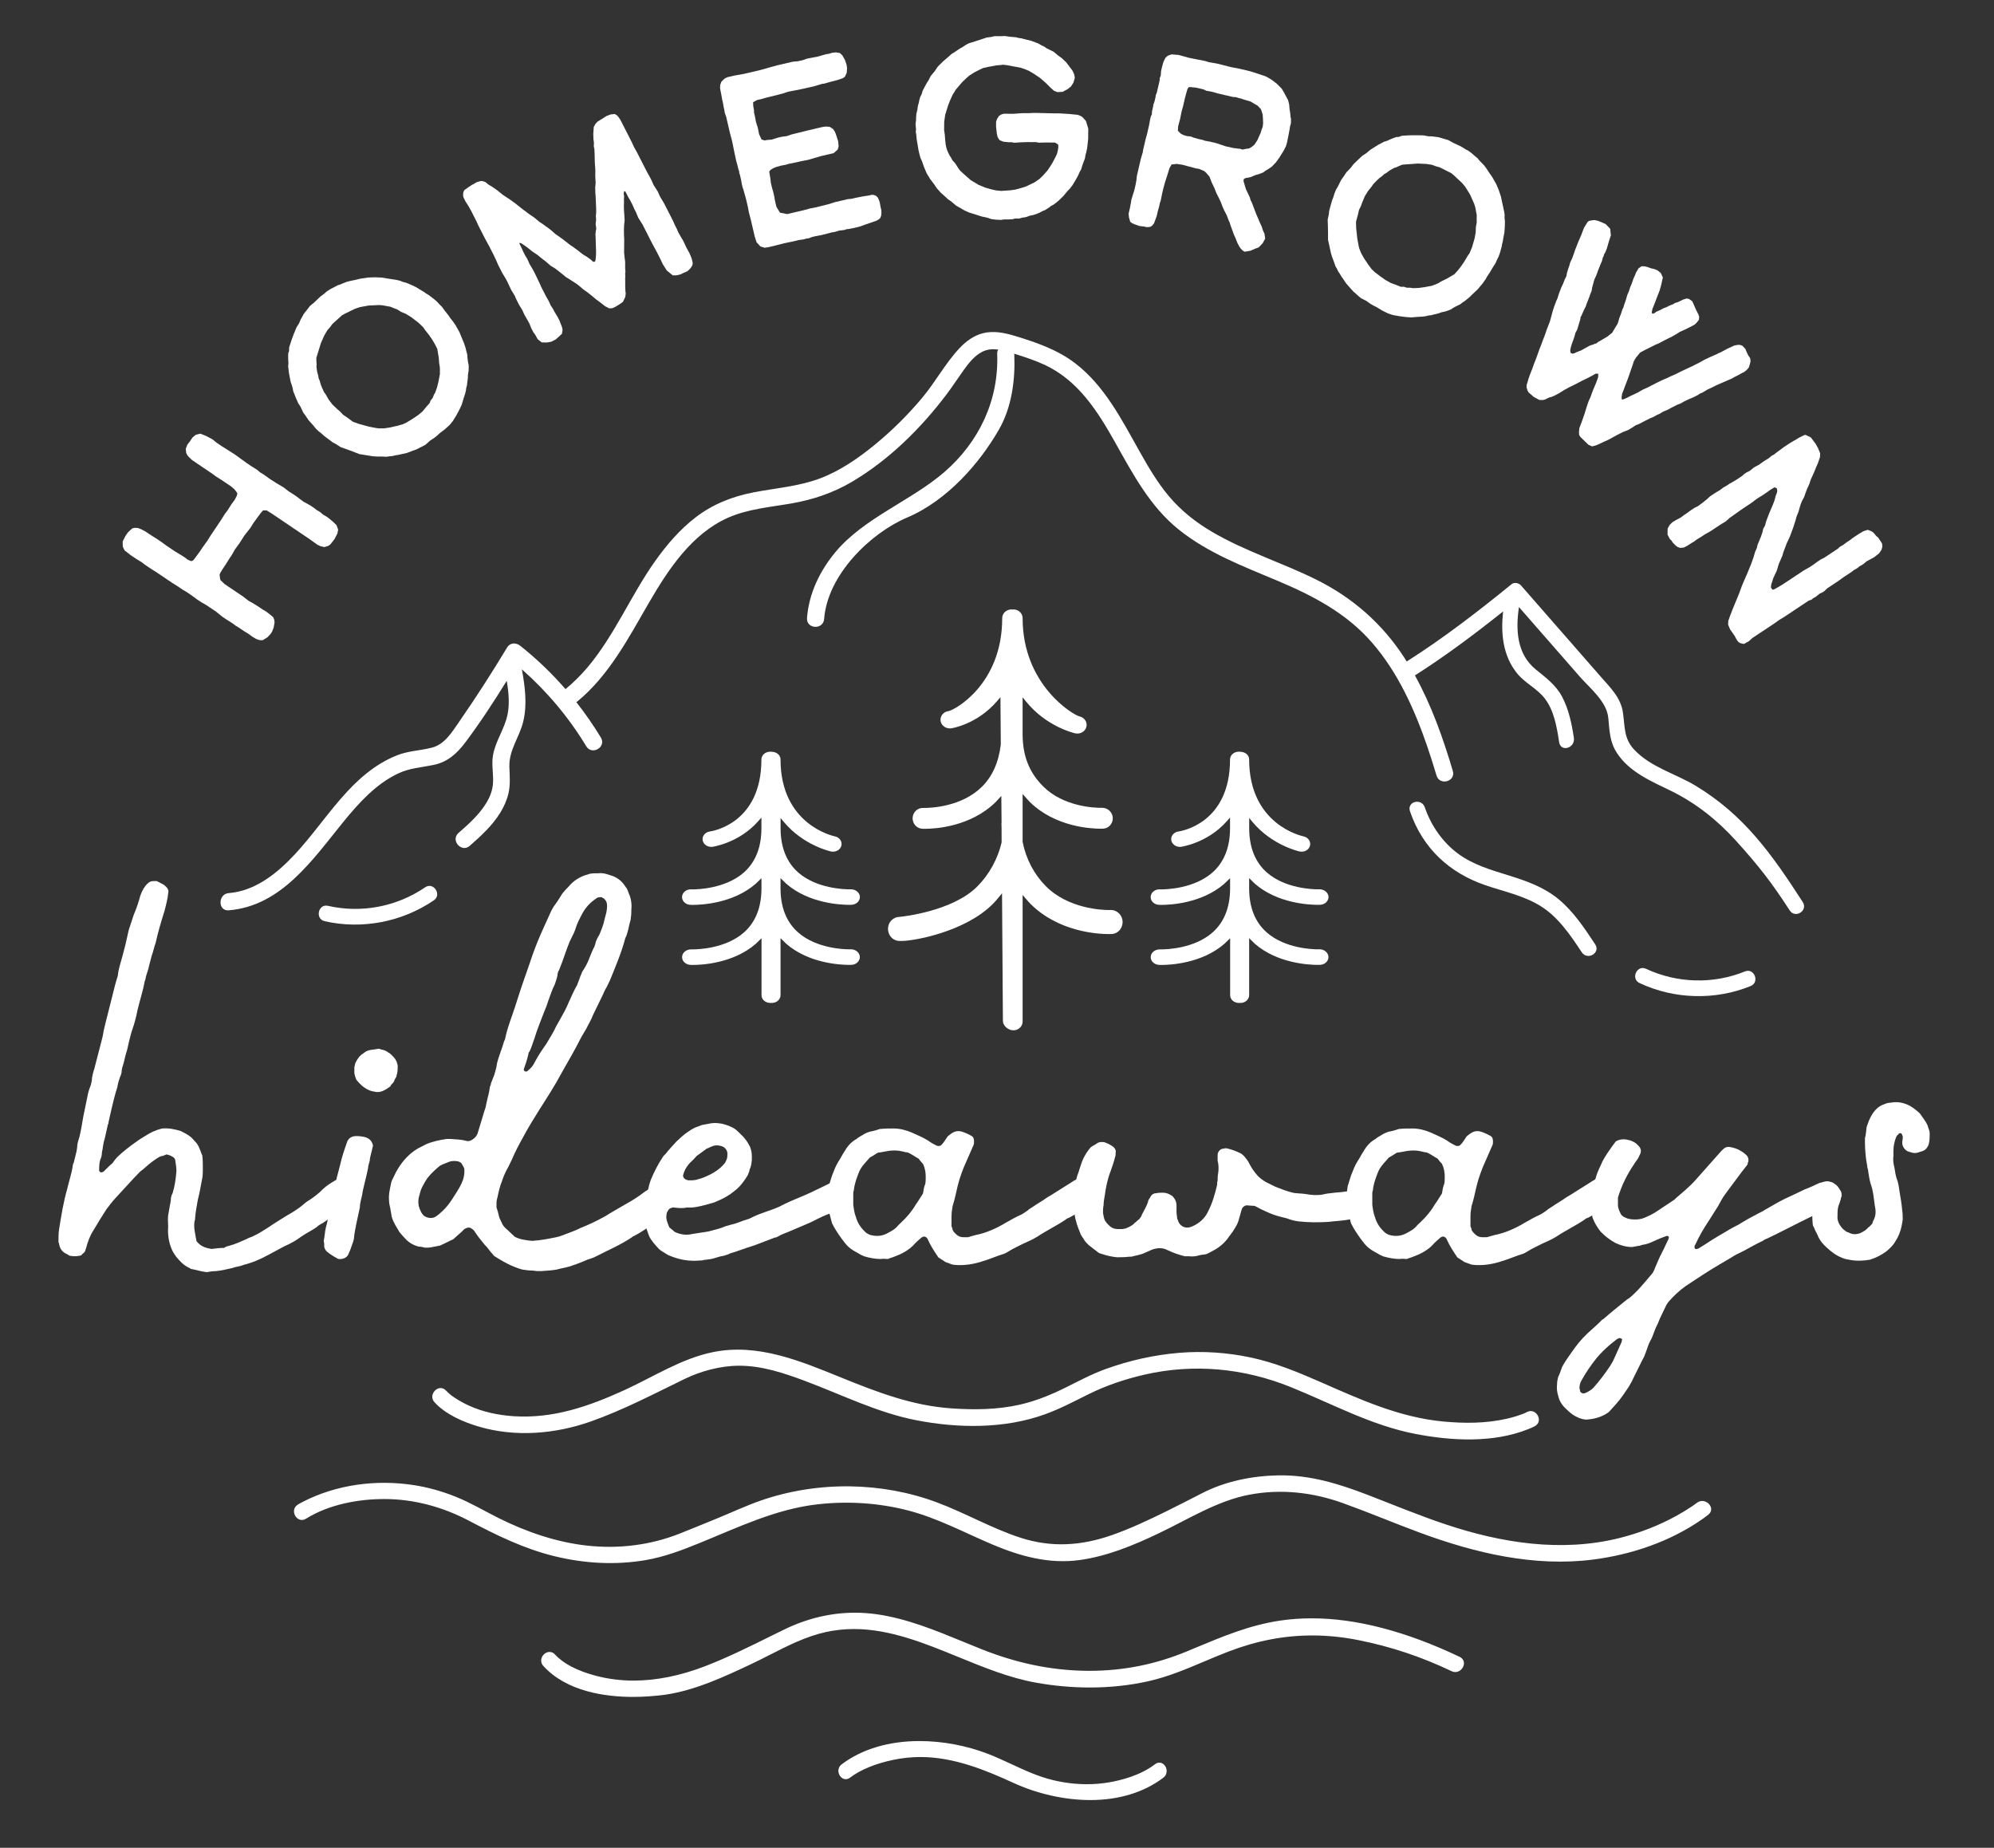 <?xml version="1.0" encoding="utf-8"?>
<!-- Generator: Adobe Illustrator 27.4.1, SVG Export Plug-In . SVG Version: 6.00 Build 0)  -->
<svg version="1.1" id="Layer_1" xmlns="http://www.w3.org/2000/svg" xmlns:xlink="http://www.w3.org/1999/xlink" x="0px" y="0px"
	 viewBox="0 0 341 316" style="enable-background:new 0 0 341 316;" xml:space="preserve">
<rect x="0" y="0" width="341" height="316" fill="#333333" stroke="none"/>
<style type="text/css">
	.st0{fill:#FFFFFF;}
</style>
<g>
	<path class="st0" d="M72.71,151.74c-4.86,3.32-10.91,4.48-16.63,3.17c-1.68-0.38-2.23,2.25-0.56,2.63
		c6.39,1.45,13.24,0.14,18.67-3.57C75.61,153.01,74.14,150.77,72.71,151.74"/>
	<path class="st0" d="M281.49,165.68c5.33,2.49,11.48,2.66,16.92,0.45c1.6-0.65,2.57,1.86,0.97,2.5
		c-6.07,2.47-13.04,2.28-18.99-0.51C278.83,167.4,279.93,164.95,281.49,165.68"/>
	<path class="st0" d="M272.8,161.5c-1.83-2.77-3.68-5.56-6.2-7.67c-2.49-2.09-5.52-3.16-8.51-4.09c-3.07-0.96-6.19-1.83-8.84-3.82
		c-2.54-1.91-4.51-4.7-5.58-7.83c-0.57-1.68-3.12-1.03-2.54,0.67c2.21,6.45,6.88,10.56,12.87,12.62c3.15,1.08,6.5,1.76,9.39,3.53
		c3.04,1.86,5.12,4.93,7.11,7.94C271.46,164.31,273.77,162.97,272.8,161.5"/>
	<path class="st0" d="M308.29,154.26c-5.31-8.22-10.01-14.85-18.29-19.87c-3.43-2.08-7.73-3.17-10.57-6.23
		c-1.75-1.89-1.53-3.84-1.89-6.31c-0.36-2.56-2.19-4.29-3.76-6.09c-4.56-5.22-9.12-10.43-13.68-15.65
		c-0.36-0.41-1.14-0.58-1.58-0.22c-5.8,4.72-11.69,9.26-17.96,13.24c-0.14-0.23-0.28-0.47-0.43-0.7
		c-3.77-5.79-8.79-10.18-14.9-13.24c-5.92-2.96-12.31-4.9-18.03-8.28c-2.73-1.61-5.21-3.57-7.27-6.01c-2.01-2.38-3.59-5.1-5.12-7.82
		c-3.03-5.4-5.94-11.11-10.92-14.94c-3.02-2.32-6.66-3.58-10.25-4.67c-1.81-0.55-3.73-0.96-5.6-0.47c-1.52,0.4-2.85,1.37-3.92,2.51
		c-2.41,2.55-4.12,5.77-6.37,8.47c-2.44,2.92-5.15,5.61-8.08,8.02c-2.85,2.34-5.99,4.52-9.45,5.82c-3.67,1.38-7.58,1.65-11.39,2.39
		c-3.59,0.7-6.93,2.01-9.86,4.26c-2.75,2.11-5,4.75-7,7.58c-4.11,5.83-6.88,12.59-11.48,18.06c-1.15,1.36-2.41,2.61-3.78,3.74
		c-2.35-2.7-4.93-5.18-7.73-7.4c-0.73-0.58-1.74-0.59-2.27,0.3c-2.6,4.32-5.33,8.56-8.2,12.7c-1.23,1.77-2.45,3.84-4.65,4.41
		c-2.02,0.52-4.04,0.54-6.01,1.33c-7.79,3.13-11.87,10.92-17.35,16.83c-3.05,3.29-6.8,6.35-11.4,6.72c-1.84,0.15-1.86,3.09,0,2.94
		c8.99-0.72,14.33-8.62,19.59-15.09c2.64-3.24,5.56-6.49,9.37-8.3c2-0.96,4.08-1.04,6.2-1.5c2.29-0.49,3.91-1.95,5.29-3.79
		c2.54-3.38,4.87-6.95,7.11-10.57c0.36,2.19,0.58,4.46-0.07,6.59c-0.74,2.44-2.28,4.48-2.38,7.11c-0.05,1.35,0.21,2.69,0.08,4.04
		c-0.11,1.07-0.5,2.11-1.05,3.03c-1.23,2.07-3.04,3.69-4.83,5.25c-1.41,1.24,0.5,3.45,1.91,2.21c1.92-1.68,3.87-3.46,5.23-5.67
		c0.64-1.04,1.15-2.18,1.42-3.38c0.33-1.49,0.19-2.93,0.14-4.44c-0.1-2.93,1.73-5.07,2.38-7.81c0.7-2.94,0.28-5.95-0.24-8.89
		c4.3,3.79,8.02,8.21,11.01,13.16c0.97,1.61,3.48,0.13,2.5-1.49c-1.28-2.11-2.68-4.13-4.2-6.06c0.05-0.03,0.1-0.06,0.15-0.1
		c5.47-4.48,8.78-10.9,12.29-16.94c3.31-5.7,7.29-11.72,13.46-14.48c3.43-1.53,7.27-1.83,10.93-2.47c3.66-0.64,7.1-1.8,10.32-3.7
		c6.29-3.72,11.75-9.1,16.16-14.94c1.03-1.37,1.97-2.82,2.97-4.21c0.85-1.18,1.84-2.43,3.16-3.09c0.87-0.43,1.79-0.49,2.7-0.37
		c-0.11,0.2-0.18,0.43-0.17,0.72c0.31,7.96-3.11,15.09-9.01,20.21c-5.69,4.94-13.85,7.88-18.72,13.79
		c-2.62,3.19-4.47,6.99-4.79,11.18c-0.15,1.92,2.79,2.08,2.93,0.16c0.58-7.58,7.96-14.68,14.15-17.31
		c6.97-2.95,12.52-9.44,15.75-15.08c2.17-3.79,2.79-8.38,2.62-12.79c0-0.07-0.03-0.12-0.04-0.18c1.77,0.56,3.56,1.14,5.24,1.92
		c5.73,2.68,9.05,7.92,12.07,13.31c3.02,5.39,5.97,10.94,10.84,14.85c5.03,4.04,11.06,6.3,16.92,8.77
		c6.05,2.55,11.78,5.53,16.17,10.6c4.42,5.1,7.27,11.44,9.45,17.81c0.55,1.61,1.06,3.24,1.55,4.88c0.54,1.81,3.33,1.04,2.79-0.78
		c-1.66-5.6-3.65-11.21-6.48-16.33c5.23-3.33,10.2-7.05,15.08-10.94c-0.41,3.73-0.06,7.53,2.37,10.56c1.37,1.71,3.44,2.6,4.77,4.34
		c1.58,2.06,2.05,4.88,2.44,7.45c0.27,1.78,2.79,1.03,2.52-0.75c-0.37-2.42-0.87-4.87-2.01-7.01c-1.11-2.08-2.8-3.27-4.53-4.69
		c-3.2-2.62-3.44-6.74-2.85-10.65c3.47,3.97,6.95,7.94,10.42,11.92c1.71,1.95,4.59,4.22,4.86,7.05c0.21,2.21,0.24,4.09,1.47,5.98
		c2.16,3.31,5.91,4.85,9.2,6.46c4.25,2.08,7.91,4.96,11.17,8.56c3.82,4.23,6.05,7.06,9.17,11.89
		C306.98,157.16,309.25,155.75,308.29,154.26"/>
	<path class="st0" d="M131.92,171.51c0,0-0.16,0.01-0.16,0.01c-0.87,0-1.53-0.59-1.53-1.32v-9.75l-0.72,0.7
		c-0.09,0.09-0.18,0.18-0.28,0.27c-3.85,3.34-9.22,3.6-10.77,3.6c-0.2,0-0.33,0-0.39-0.01c-0.43-0.02-0.82-0.2-1.09-0.49
		c-0.23-0.25-0.35-0.57-0.33-0.9c0.04-0.71,0.71-1.26,1.53-1.26c0,0,0.12,0,0.27,0c0.91,0,5.61-0.14,8.73-2.86
		c2.02-1.76,3.04-4.32,3.04-7.58v-1.74l-0.72,0.7c-0.09,0.09-0.18,0.18-0.28,0.27c-3.85,3.34-9.22,3.6-10.77,3.6
		c-0.2,0-0.33-0.01-0.39-0.01c-0.43-0.02-0.83-0.2-1.09-0.49c-0.23-0.25-0.35-0.57-0.33-0.9c0.04-0.71,0.7-1.26,1.51-1.26
		c0.04,0,0.13,0.01,0.28,0.01c0.91,0,5.62-0.14,8.74-2.86c2.02-1.77,3.04-4.32,3.04-7.59v-1.83l-0.57,0.64
		c-3.31,3.74-7.77,4.35-7.81,4.36c-0.07,0.01-0.14,0.01-0.2,0.01c-0.74,0-1.37-0.5-1.47-1.15c-0.05-0.32,0.04-0.65,0.24-0.92
		c0.23-0.31,0.61-0.52,1.02-0.57c0.36-0.05,8.79-1.33,8.79-12.31c0-0.73,0.67-1.33,1.49-1.33c0,0,0.19,0.01,0.2,0.01
		c0.93,0,1.58,0.59,1.58,1.31c0,11.1,8.91,13.08,9.29,13.16c0.41,0.08,0.76,0.32,0.96,0.65c0.18,0.28,0.23,0.61,0.16,0.93
		c-0.15,0.62-0.74,1.04-1.45,1.04c-0.11,0-0.21-0.01-0.32-0.03c-0.04-0.01-4.69-1.01-8.06-5.04l-0.57-0.69v1.75
		c0,3.27,1.02,5.82,3.04,7.59c3.12,2.72,7.83,2.86,8.74,2.86c0.15,0,0.24-0.01,0.24-0.01c0.82,0,1.51,0.58,1.54,1.26
		c0.02,0.32-0.1,0.64-0.33,0.9c-0.26,0.29-0.66,0.47-1.08,0.49c-0.06,0-0.19,0.01-0.4,0.01c-1.55,0-6.93-0.26-10.77-3.6
		c-0.1-0.09-0.19-0.18-0.28-0.27l-0.71-0.7v1.74c0,3.27,1.02,5.82,3.04,7.58c3.12,2.72,7.82,2.86,8.72,2.86
		c0.17,0,0.27-0.01,0.28-0.01c0.8,0,1.49,0.58,1.52,1.27c0.02,0.32-0.1,0.64-0.33,0.9c-0.26,0.29-0.65,0.47-1.07,0.49
		c-0.06,0-0.19,0.01-0.4,0.01c-1.55,0-6.93-0.26-10.77-3.6c-0.1-0.09-0.19-0.18-0.28-0.27l-0.71-0.7v9.75
		c0,0.73-0.67,1.33-1.48,1.33L131.92,171.51z"/>
	<path class="st0" d="M212.06,171.51c0,0-0.16,0.01-0.16,0.01c-0.87,0-1.53-0.59-1.53-1.32v-9.75l-0.72,0.7
		c-0.09,0.09-0.18,0.18-0.28,0.27c-3.85,3.34-9.22,3.6-10.77,3.6c-0.2,0-0.33,0-0.39-0.01c-0.43-0.02-0.82-0.2-1.09-0.49
		c-0.23-0.25-0.35-0.57-0.33-0.9c0.04-0.71,0.71-1.26,1.53-1.26c0,0,0.12,0,0.27,0c0.91,0,5.61-0.14,8.73-2.86
		c2.02-1.76,3.04-4.32,3.04-7.58v-1.74l-0.72,0.7c-0.09,0.09-0.18,0.18-0.28,0.27c-3.85,3.34-9.22,3.6-10.77,3.6
		c-0.2,0-0.33-0.01-0.39-0.01c-0.43-0.02-0.83-0.2-1.09-0.49c-0.23-0.25-0.35-0.57-0.33-0.9c0.04-0.71,0.7-1.26,1.51-1.26
		c0.04,0,0.13,0.01,0.28,0.01c0.91,0,5.62-0.14,8.74-2.86c2.02-1.77,3.04-4.32,3.04-7.59v-1.83l-0.57,0.64
		c-3.31,3.74-7.77,4.35-7.81,4.36c-0.07,0.01-0.14,0.01-0.2,0.01c-0.74,0-1.37-0.5-1.47-1.15c-0.05-0.32,0.04-0.65,0.24-0.92
		c0.23-0.31,0.61-0.52,1.02-0.57c0.36-0.05,8.79-1.33,8.79-12.31c0-0.73,0.67-1.33,1.49-1.33c0,0,0.19,0.01,0.2,0.01
		c0.93,0,1.58,0.59,1.58,1.31c0,11.1,8.91,13.08,9.29,13.16c0.41,0.08,0.76,0.32,0.96,0.65c0.18,0.28,0.23,0.61,0.16,0.93
		c-0.15,0.62-0.74,1.04-1.45,1.04c-0.11,0-0.21-0.01-0.32-0.03c-0.04-0.01-4.69-1.01-8.06-5.04l-0.57-0.69v1.75
		c0,3.27,1.02,5.82,3.04,7.59c3.12,2.72,7.83,2.86,8.74,2.86c0.15,0,0.24-0.01,0.24-0.01c0.82,0,1.5,0.58,1.54,1.26
		c0.02,0.32-0.1,0.64-0.33,0.9c-0.26,0.29-0.66,0.47-1.08,0.49c-0.06,0-0.19,0.01-0.4,0.01c-1.55,0-6.93-0.26-10.77-3.6
		c-0.1-0.09-0.19-0.18-0.28-0.27l-0.71-0.7v1.74c0,3.27,1.02,5.82,3.04,7.58c3.12,2.72,7.82,2.86,8.72,2.86
		c0.17,0,0.27-0.01,0.28-0.01c0.8,0,1.48,0.58,1.52,1.27c0.02,0.32-0.1,0.64-0.33,0.9c-0.27,0.29-0.65,0.47-1.07,0.49
		c-0.06,0-0.19,0.01-0.4,0.01c-1.55,0-6.93-0.26-10.77-3.6c-0.1-0.09-0.19-0.18-0.28-0.27l-0.71-0.7v9.75
		c0,0.73-0.67,1.33-1.48,1.33L212.06,171.51z"/>
	<path class="st0" d="M173.3,176.2c-0.9,0-1.79-0.79-1.79-1.6l-0.15-21.83l-0.54,0.66c-0.33,0.4-0.67,0.8-1.04,1.17
		c-4.8,4.8-13.54,6.32-15.58,6.32c-0.28,0-0.45-0.01-0.5-0.01c-1.07-0.06-1.89-1.02-1.84-2.16c0.05-1.09,0.92-1.95,1.99-1.95
		c0.45-0.04,9.05-0.94,13.29-5.21c2.03-2.05,3.5-4.72,4.15-7.53l-0.01-2.58l-0.01-0.28c-0.01-0.12-0.01-0.23-0.01-0.35l0.02-0.18
		l-0.04-4.55l-0.53,0.57l-0.17,0.19c-0.09,0.1-0.17,0.2-0.27,0.29c-4.33,4.24-10.36,4.57-12.11,4.57c-0.25,0-0.41-0.01-0.45-0.01
		c-0.95-0.05-1.68-0.88-1.64-1.87c0.05-0.95,0.81-1.69,1.74-1.69c0.06,0,0.15,0,0.31,0c1.02,0,6.3-0.17,9.79-3.61
		c1.79-1.77,2.89-4.21,3.24-7.24l-0.06-8.09l-0.54,0.63c-3.48,4.07-7.86,4.7-7.91,4.7c-0.07,0.01-0.14,0.01-0.21,0.01
		c-0.79,0-1.47-0.55-1.58-1.29c-0.05-0.37,0.05-0.75,0.28-1.06c0.25-0.34,0.64-0.55,1.07-0.61c0.94-0.13,9.19-4.48,9.19-15.9
		c0-0.82,0.71-1.49,1.59-1.49c0.03,0.01,0.08,0.02,0.14,0.03l0.05,0c0,0,0.13-0.03,0.13-0.03c0.87,0,1.58,0.66,1.58,1.48
		c0,11.49,8.72,16.6,9.71,16.81c0.43,0.09,0.79,0.34,1.02,0.7c0.2,0.32,0.27,0.71,0.18,1.07c-0.16,0.69-0.8,1.17-1.55,1.17
		c-0.11,0-0.22-0.01-0.34-0.03c-0.19-0.04-4.95-1.12-8.47-5.49l-0.55-0.68v6.47c0.04,3.66,1.18,6.46,3.57,8.82
		c3.49,3.44,8.77,3.61,9.79,3.61c0.17,0,0.27,0,0.27,0c0.96,0,1.74,0.78,1.79,1.7c0.05,0.98-0.69,1.82-1.63,1.86
		c-0.04,0-0.2,0.01-0.45,0.01c-1.75,0-7.79-0.33-12.11-4.57c-0.19-0.19-0.37-0.4-0.55-0.6l-0.68-0.77v8.19
		c0.58,2.94,1.95,5.54,3.97,7.58c3.86,3.88,9.67,4.08,10.8,4.08c0.21,0,0.33-0.01,0.34-0.01c1.06,0,1.94,0.9,1.99,1.96
		c0.05,1.13-0.77,2.1-1.84,2.15c-0.04,0-0.22,0.01-0.5,0.01c-1.94,0-8.63-0.37-13.43-5.18c-0.23-0.23-0.44-0.48-0.65-0.72
		l-0.68-0.79v21.62C174.89,175.53,174.18,176.2,173.3,176.2"/>
	<path class="st0" d="M108.27,290.2c-4.79,0-11.35-0.92-15.34-5.28c-0.39-0.42-0.49-0.99-0.26-1.5c0.24-0.54,0.77-0.91,1.31-0.91
		c0.36,0,0.68,0.15,0.95,0.45c1.43,1.56,3.78,2.78,6.99,3.63c2.05,0.54,4.22,0.82,6.44,0.82c3.87,0,7.98-0.83,12.22-2.46
		c3.8-1.47,7.53-3.31,11.12-5.09l2.36-1.16c3.94-1.93,8.03-2.9,12.16-2.9c1.22,0,2.46,0.09,3.68,0.26
		c5.15,0.73,10.02,2.73,14.74,4.67c1.11,0.46,2.22,0.91,3.32,1.35c5.92,2.34,11.62,3.53,17.43,3.65l0.89,0.01
		c5.85,0,11.35-1.1,16.8-3.37l1.24-0.52c4.84-2.02,9.41-3.93,14.59-4.7c1.75-0.26,3.57-0.39,5.42-0.39c7.61,0,16.11,2.22,25.29,6.59
		c0.57,0.27,0.84,0.81,0.7,1.4c-0.16,0.68-0.78,1.2-1.45,1.2c-0.21,0-0.43-0.05-0.63-0.15c-5.17-2.47-10.37-4.2-15.92-5.31
		c-2.65-0.53-5.31-0.8-7.89-0.8c-4.82,0-9.5,0.9-14.31,2.74c-1.39,0.53-2.75,1.11-4.11,1.68c-3.09,1.31-6.3,2.67-9.69,3.42
		c-3.15,0.7-6.49,1.06-9.94,1.06c-3.07,0-6.19-0.28-9.28-0.84c-4.49-0.81-8.92-2.62-13.2-4.37c-5.76-2.36-11.72-4.79-17.85-4.79
		c-1.66,0-3.3,0.18-4.88,0.53c-3.37,0.75-6.51,2.35-9.55,3.9c-1.09,0.55-2.18,1.11-3.27,1.62c-4.43,2.08-9.44,4.44-14.63,5.19
		C111.9,290.06,110.07,290.2,108.27,290.2"/>
	<path class="st0" d="M186.45,307.84c-4.35,0-9.03-1.05-13.17-2.95c-4.65-2.13-10.1-4.41-15.87-4.41c-1.52,0-3.04,0.16-4.53,0.46
		c-3.14,0.65-5.67,1.68-7.52,3.07c-0.23,0.18-0.48,0.26-0.73,0.26c-0.51,0-0.98-0.38-1.17-0.94c-0.21-0.62-0.02-1.23,0.49-1.61
		c3.45-2.6,8.06-3.97,13.31-3.97c3.88,0,8.02,0.77,11.67,2.18c1.39,0.54,2.75,1.17,4.07,1.78c2.26,1.05,4.61,2.14,7.12,2.73
		c1.93,0.46,3.86,0.69,5.76,0.69c1.25,0,2.49-0.1,3.68-0.3c2.27-0.38,5.49-1.23,7.97-3.12c0.23-0.18,0.48-0.27,0.74-0.27
		c0.5,0,0.97,0.38,1.16,0.94c0.16,0.48,0.13,1.17-0.48,1.63C195.66,306.52,191.34,307.84,186.45,307.84"/>
	<path class="st0" d="M32.6,216.99c-0.1-0.09-0.19-0.18-0.28-0.18c-0.94-0.44-1.59-1.16-2.25-1.96c-0.28-0.44-0.56-0.8-0.75-1.33
		c-0.47-1.16-0.66-2.4-0.56-3.74c0-0.62-0.09-1.33,0-1.96l0.28-1.6c0.09-0.44,0.19-0.89,0.19-1.33c0.09-0.27,0.09-0.54,0.28-0.8
		c0.38-1.25,0.56-2.49,0.66-3.82c0-0.53-0.09-1.16-0.19-1.78c0-0.27-0.19-0.45-0.37-0.62c-0.1,0-0.1-0.09-0.19-0.09
		c-0.28-0.18-0.56-0.27-0.94-0.36l-0.66,0.27c-0.38,0-0.75,0.27-1.03,0.44l-0.75,0.53c-0.75,0.53-1.31,1.16-2.06,1.69l-1.12,1.16
		l-3.19,3.47c-0.56,0.62-1.03,1.24-1.5,1.87c-0.75,1.16-1.5,2.4-2.25,3.65c-0.57,0.89-0.94,1.96-1.22,3.02
		c-0.09,0.18-0.09,0.35-0.19,0.53c-0.09,0.09-0.19,0.27-0.38,0.36c-0.19,0.27-0.38,0.36-0.66,0.36c-0.47,0.09-0.84,0.09-1.41,0
		c-0.28,0-0.47-0.27-0.75-0.36c-0.75-0.36-1.12-0.98-1.22-1.78C10,212.55,10,212.37,10,212.28c0-0.62,0-1.33,0.09-1.96
		c0.38-2.4,0.75-4.71,1.41-7.02c0.28-1.25,0.75-2.58,0.94-3.91c0-0.18,0.1-0.44,0.19-0.62c0.19-0.89,0.47-1.69,0.56-2.49
		c0-0.62,0.19-1.25,0.38-1.78c0.28-1.16,0.47-2.31,0.66-3.47l0.84-4.09c0.1-0.44,0.28-0.89,0.47-1.42c0.1-0.36,0.19-0.8,0.19-1.16
		c0.1-0.53,0.19-0.98,0.38-1.51l1.13-4.36c0.19-0.71,0.38-1.42,0.47-2.13c0.1-0.53,0.28-1.07,0.38-1.6c0,0,0.75-2.92,1.12-4.43
		c0.28-1.16,0.56-2.31,0.94-3.47c0.1-1.16,0.47-2.13,0.75-3.2l0.56-2.14l0.56-2.49l0.85-2.58c0.47-1.07,0.84-2.22,1.13-3.29
		c0.28-0.8,0.66-1.51,1.22-2.04c0.28-0.27,0.56-0.44,1.03-0.44h0.56l1.03,0.53c0.19,0.09,0.38,0.27,0.56,0.44
		c0.28,0.27,0.47,0.62,0.38,0.98c-0.1,1.07-0.38,2.13-0.66,3.2c-0.56,1.78-1.12,3.65-1.5,5.42c-0.28,0.71-0.38,1.42-0.66,2.14
		l-0.47,1.78c-0.1,0.62-0.38,1.24-0.56,1.96c0,0.18-0.09,0.44-0.19,0.71c-0.28,1.6-0.84,3.29-1.22,4.89c0,0-0.28,1.59-0.84,3.19
		c-0.28,0.8-0.47,1.6-0.66,2.4l-0.28,1.24c-0.38,1.07-0.47,2.04-0.84,3.02c0,0.18-0.09,0.35-0.09,0.53c0,0.36-0.1,0.71-0.28,1.07
		c-0.19,0.53-0.38,1.15-0.47,1.78l-0.28,0.89c-0.47,1.69-0.84,3.38-1.22,5.07c0,0.18,0,0.27-0.1,0.36l-0.56,2.49
		c-0.28,0.8-0.28,1.6-0.47,2.31c0,0.44-0.09,0.89-0.28,1.24c-0.19,0.62-0.19,1.24-0.19,1.87c0,0.09,0.09,0.18,0.19,0.27
		c0.19,0.09,0.38,0,0.56-0.09c0.47-0.44,0.94-0.98,1.5-1.42c0.28-0.36,0.56-0.8,0.94-1.16c0.94-0.89,1.97-1.69,3.1-2.49
		c0.47-0.36,1.03-0.71,1.5-0.98c0.94-0.62,1.88-1.07,3-1.33c1.03-0.09,2.06,0.09,3.19,0.44c0.28,0.18,0.75,0.36,1.12,0.62
		c0.47,0.27,0.85,0.62,1.13,0.98c0.47,0.45,0.75,0.89,0.94,1.42c0.19,0.36,0.28,0.8,0.47,1.16c0.09,0.71,0.09,1.51,0.09,2.22
		c0,0.71,0,1.42-0.19,2.13c-0.19,1.07-0.38,2.13-0.66,3.2c-0.19,1.07-0.38,2.04-0.47,3.11c0,0.18,0,0.35-0.09,0.53
		c-0.19,1.07,0.09,2.13,0.28,3.2c0,0.27,0.19,0.44,0.38,0.62c0.28,0.27,0.56,0.45,0.94,0.62c0.38,0.18,0.84,0.27,1.31,0.35
		c0.66-0.09,1.41-0.18,2.15-0.18c0.19-0.18,0.47-0.27,0.85-0.36c1.03-0.27,1.97-0.71,3-1.16c0.28-0.18,0.56-0.27,0.84-0.36
		c0.56-0.27,1.13-0.53,1.69-0.89l1.13-0.71c1.03-0.71,2.06-1.33,3.19-2.04c0.94-0.53,1.97-1.16,2.81-1.87
		c0.38-0.36,0.75-0.62,1.22-0.89c0.75-0.53,1.5-1.07,2.16-1.78c0.66-0.62,1.41-1.07,2.15-1.51c0.47-0.27,1.03-0.36,1.5-0.27
		c0.38,0,0.66,0.09,0.94,0.27c0.28,0.27,0.56,0.53,0.75,0.8c0.38,0.35,0.47,0.89,0.38,1.33l-0.19,0.44
		c-0.19,0.27-0.47,0.62-0.75,0.89l-0.66,0.71l-2.72,2.13c-0.47,0.35-0.94,0.71-1.5,1.07c-0.28,0.09-0.56,0.35-0.75,0.44l-0.19,0.18
		c-0.85,0.62-1.87,1.07-2.72,1.69c-0.84,0.62-1.78,1.16-2.81,1.6l-2.81,1.51c-1.31,0.71-2.72,1.33-4.22,1.69
		c-0.57,0.27-1.22,0.27-1.88,0.53c-0.94,0.18-1.78,0.44-2.81,0.53c-0.57,0-1.13,0.09-1.6,0.18
		C34.38,217.44,33.54,217.17,32.6,216.99"/>
	<path class="st0" d="M57.7,215.22c-0.66-0.36-1.22-0.71-1.78-1.16c-0.19-0.18-0.38-0.45-0.47-0.8c0-0.36,0-0.71-0.09-1.07
		c0.19-0.8,0.19-1.6,0.38-2.31c0.47-1.69,0.66-3.47,1.12-5.16c0.19-1.16,0.56-2.31,0.75-3.38l0.56-2.13c0.28-1.33,0.75-2.67,1.22-4
		c0-0.09,0.09-0.09,0.09-0.18c0.19-0.36,0.57-0.62,1.03-0.71c0.56-0.09,1.13,0,1.69,0.09c0.85,0.18,1.41,0.62,1.59,1.51l-0.28,1.16
		c-0.1,0.53-0.28,0.98-0.28,1.42c-0.1,0.44-0.28,0.89-0.28,1.24c-0.28,1.42-0.66,2.76-0.94,4.09c-0.09,0.89-0.47,1.78-0.47,2.67
		l-0.56,2.58c-0.19,0.89-0.38,1.87-0.47,2.85c-0.1,0.44-0.28,0.89-0.47,1.42c-0.1,0.36-0.28,0.71-0.47,1.16
		c-0.19,0.53-0.94,0.89-1.59,0.8C57.88,215.3,57.79,215.3,57.7,215.22 M63.98,186.67c-0.19,0-0.47-0.09-0.75-0.18l-0.56-0.27
		c-0.28-0.18-0.57-0.36-0.85-0.62c-0.28-0.27-0.56-0.53-0.84-0.89c-0.19-0.36-0.28-0.71-0.38-1.16v-1.07
		c0.1-0.27,0.1-0.53,0.19-0.71c0.19-0.44,0.47-0.8,0.66-1.07c0.28-0.27,0.47-0.44,0.66-0.53c0.38-0.35,0.75-0.53,1.31-0.62
		c0.47-0.09,0.85-0.09,1.22-0.18h0.28c0.1,0.09,0.28,0.09,0.56,0.18c0.19,0,0.19,0.09,0.28,0.09c0.38,0.09,0.57,0.36,0.94,0.53
		c0.28,0.27,0.66,0.62,0.84,0.89c0.28,0.36,0.38,0.8,0.47,1.16c0,0.53,0,1.16-0.19,1.69c0,0.27-0.19,0.45-0.28,0.62
		c-0.09,0.27-0.19,0.53-0.38,0.71c-0.19,0.18-0.38,0.36-0.38,0.53c-0.38,0.27-0.75,0.53-1.12,0.71c-0.38,0.18-0.66,0.27-1.03,0.27
		C64.44,186.76,64.26,186.76,63.98,186.67"/>
	<path class="st0" d="M110.23,203.83c-1.03,0.8-2.15,1.51-3.28,2.13c-1.22,0.71-2.34,1.33-3.47,2.05c-1.31,0.71-2.72,1.42-4.13,1.96
		c-0.84,0.44-1.87,0.8-2.81,1.16c-0.47,0.18-0.94,0.36-1.41,0.45c-1.31,0.27-2.62,0.53-4.03,0.62c-0.47,0-0.94-0.09-1.5-0.18
		c-0.56-0.09-1.12-0.27-1.59-0.53l-1.22-1.16c-0.47-0.36-0.85-0.8-1.03-1.33c-0.19-0.36-0.38-0.71-0.47-1.16
		c-0.09-0.45-0.19-0.8-0.38-1.33v-0.8c0-0.35,0.09-0.71,0.19-1.07c0.19-0.89,0.38-1.78,0.75-2.67c0.28-0.89,0.66-1.69,1.12-2.49
		l0.56-1.16c0.56-1.33,1.22-2.58,1.87-3.74c0.84-1.6,1.78-3.11,2.72-4.62c1.41-2.22,2.81-4.36,4.03-6.67
		c1.12-1.96,2.25-3.91,3.28-5.96l0.84-1.42c0.38-0.8,0.85-1.51,1.13-2.31l1.69-3.47c0.19-0.44,0.38-0.89,0.66-1.33l0.56-1.16
		c0.94-2.31,1.97-4.71,2.62-7.2c0.47-0.89,0.57-1.96,0.85-2.94c0.09-0.18,0.09-0.35,0.09-0.53c0.1-0.53,0.1-0.98,0.1-1.42
		c0.09-0.8,0-1.6-0.28-2.4c-0.19-0.35-0.28-0.8-0.47-1.15l-0.56-0.8c-0.56-0.71-1.31-1.25-2.25-1.51c-0.75-0.27-1.41-0.44-2.06-0.35
		c-0.56,0-1.03,0-1.5,0.09c-0.28,0.09-0.47,0.18-0.57,0.18c-1.22,0.36-2.25,1.07-3,1.96c-0.38,0.36-0.75,0.8-1.12,1.24
		c-0.38,0.62-0.75,1.24-1.22,1.87c-0.28,0.36-0.47,0.71-0.66,1.07c-0.84,1.87-1.69,3.65-2.44,5.51c-0.57,1.42-1.03,2.76-1.5,4.18
		l-0.84,2.4c-0.66,1.87-1.22,3.82-1.88,5.69c-0.47,1.33-0.94,2.67-1.22,4c0,0.18-0.1,0.36-0.19,0.53c-0.37,1.34-0.94,2.58-1.22,3.82
		c-0.09,0.71-0.28,1.33-0.47,1.96l-0.56,1.42c0,0.18-0.09,0.45-0.19,0.62c-0.09,0.98-0.38,1.78-0.56,2.67
		c-0.09,0.53-0.19,0.98-0.37,1.42l-1.13,3.74c-0.1,0.36-0.28,0.62-0.56,0.89c-0.38,0.36-0.85,0.62-1.31,0.53
		c-0.94-0.27-1.78-0.27-2.72-0.35h-0.75c-1.22,0.18-2.44,0.44-3.47,0.89l-1.4,0.71c-1.5,0.89-2.53,2.04-3.38,3.38
		c-0.28,0.44-0.57,0.98-0.75,1.42c-0.19,0.36-0.38,0.71-0.47,1.07c-0.19,0.98-0.47,1.96-0.37,3.02c0,0.44,0.09,0.89,0.19,1.25
		l0.28,1.6c0.28,0.98,0.85,1.78,1.31,2.58c0.38,0.44,0.66,0.8,1.03,1.16c0.56,0.62,1.31,1.07,2.25,1.33c0.38,0,0.75,0.09,1.13,0.18
		c0.38,0,0.75,0,1.13-0.09l1.4-0.27c0.85-0.36,1.6-0.8,2.25-1.07l1.59-1.42c0.19-0.27,0.47-0.45,0.75-0.53
		c0.28-0.09,0.56-0.09,0.75,0.09c0.19,0.09,0.28,0.18,0.47,0.36c0.56,0.89,1.22,1.69,1.87,2.49l0.28,0.27
		c0.38,0.53,0.84,1.07,1.31,1.6c1.4,0.89,2.91,1.78,4.78,2.31c0.56,0.09,1.22,0.18,1.88,0.18c0.47,0.09,0.84,0.09,1.31,0.09
		c0.94-0.09,1.78-0.09,2.72-0.27c0.94-0.27,1.88-0.36,2.72-0.71c0.85-0.27,1.69-0.62,2.53-0.98c0.47-0.18,0.94-0.27,1.4-0.53
		c2.06-1.07,4.22-1.96,6.19-3.29c0.1-0.09,0.19-0.18,0.28-0.18c1.03-0.53,1.97-1.16,2.91-1.78l0.21-0.15
		c-0.19-2.02-0.29-4.07-0.63-6.05C110.64,203.55,110.43,203.69,110.23,203.83 M89.61,182.76c0.28-0.8,0.56-1.6,0.75-2.49
		c0-0.18,0.09-0.36,0.19-0.44c0.37-0.71,0.56-1.51,0.84-2.22c0.47-1.6,1.13-3.11,1.69-4.62c0.28-0.62,0.47-1.16,0.66-1.78
		c0.38-0.98,0.66-1.96,1.13-2.85c0.19-0.53,0.37-1.07,0.47-1.6c0-0.27,0.09-0.62,0.28-0.89c0.66-1.6,1.13-3.2,1.78-4.8l0.56-1.15
		c0.28-0.53,0.47-1.07,0.66-1.69c0.28-0.71,0.66-1.42,1.03-2.13c0.57-0.98,1.31-1.78,2.25-2.4c0.19-0.18,0.47-0.27,0.75-0.27
		c0.1,0,0.28,0,0.38,0.09c0.38,0.18,0.66,0.53,0.75,0.98c0.09,0.53,0,1.07-0.1,1.6l-0.28,1.07c-0.19,0.98-0.56,1.87-0.94,2.76
		c-0.28,0.44-0.57,0.98-0.66,1.51c0,0.09-0.1,0.18-0.1,0.35c-0.38,0.71-0.66,1.42-0.94,2.13c-0.28,0.8-0.75,1.6-1.22,2.31
		c-0.1,0.36-0.28,0.62-0.38,0.98l-0.47,1.25c-0.56,0.98-1.03,2.04-1.5,3.11c-0.38,0.98-0.94,1.87-1.41,2.76l-0.66,1.16
		c-0.47,1.07-1.13,2.04-1.69,3.02c-0.75,1.07-1.41,2.04-1.97,3.11c-0.28,0.62-0.66,1.07-1.22,1.51c-0.09,0.09-0.28,0.18-0.47,0.09
		C89.61,183.11,89.51,182.93,89.61,182.76 M78.92,202.41c-0.47,0.98-1.03,1.78-1.59,2.67c-0.47,0.71-0.94,1.33-1.5,1.87
		c-0.38,0.36-0.75,0.71-1.13,0.98c-0.56,0.45-1.22,0.45-1.87,0.18c-0.19-0.09-0.38-0.18-0.56-0.45c-0.09-0.09-0.19-0.27-0.28-0.44
		c-0.19-0.35-0.28-0.62-0.38-0.98c-0.09-0.53-0.09-0.98,0-1.42c0.19-0.62,0.28-1.24,0.57-1.78c0.28-0.53,0.56-1.07,0.94-1.6
		c0.56-0.71,1.22-1.33,2.06-2.04c0.47-0.27,0.94-0.44,1.4-0.62c0.57-0.27,1.13-0.27,1.69-0.18c0.38,0.09,0.66,0.27,0.75,0.53
		c0.19,0.27,0.28,0.53,0.38,0.71C79.48,200.81,79.29,201.61,78.92,202.41"/>
	<path class="st0" d="M141.26,202.68c-1.12,0.53-2.34,1.16-3.56,1.69c-1.22,0.54-2.44,0.98-3.66,1.6c-0.94,0.53-1.97,0.89-3,1.24
		c-0.75,0.27-1.5,0.53-2.25,0.89c-0.38,0.18-0.66,0.36-1.03,0.44c-0.94,0.27-1.78,0.71-2.72,0.89l-0.94,0.27
		c-1.03,0.44-1.59,0.53-2.9,0.89c-0.94,0.18-1.88,0.27-2.81,0.44c-1.03,0.27-2.06,0.09-3-0.35l-0.94-0.8l-0.28-0.71
		c-0.19-0.53-0.28-0.98-0.19-1.42c0-0.36,0.19-0.62,0.38-0.89c0.09-0.18,0.38-0.27,0.66-0.36h0.19c0.75,0.09,1.5,0.18,2.25,0
		c1.13,0.09,2.15-0.18,3.19-0.44l0.94-0.27c0.47-0.09,0.84-0.27,1.22-0.44c1.03-0.44,1.97-0.98,2.81-1.69
		c0.94-0.71,1.6-1.6,2.25-2.67l0.28-0.71c0-0.18,0.1-0.45,0.19-0.62c0.28-0.89,0.28-1.69,0.19-2.58c-0.1-0.54-0.28-1.07-0.38-1.16
		c-0.66-1.33-1.59-2.04-2.34-2.76c-0.75-0.53-1.59-0.8-2.34-0.98c-0.56-0.09-1.13-0.18-1.78-0.09l-1.5,0.27
		c-0.38,0.09-0.66,0.27-1.03,0.36c-0.47,0.18-0.94,0.44-1.31,0.71c-0.85,0.53-1.5,1.16-2.16,1.78c-0.66,0.71-1.31,1.42-1.87,2.13
		c-0.19,0.18-0.38,0.36-0.47,0.53c-0.84,1.24-1.5,2.58-2.06,3.91l-0.28,0.89c-0.09,0.53-0.28,1.07-0.47,1.51
		c-0.19,0.71-0.28,1.33-0.38,2.04c0,0.98,0.09,1.87,0.09,2.85c0.19,0.8,0.47,1.51,0.75,2.31c0.38,0.8,1.03,1.51,1.69,2.22
		c0.28,0.27,0.66,0.45,1.03,0.71c0.28,0.18,0.56,0.36,0.85,0.45c1.69,0.71,3.37,0.98,5.25,0.8c0.19,0,0.38,0,0.56-0.09
		c0.56-0.09,1.13-0.09,1.69-0.27c0.56-0.18,1.13-0.36,1.69-0.44c0.38-0.09,0.85-0.27,1.22-0.45c1.31-0.36,2.53-0.89,3.75-1.24
		c1.31-0.45,2.53-0.98,3.75-1.42c0.19,0,0.38-0.09,0.56-0.18c0.56-0.36,1.13-0.53,1.78-0.8l3.75-1.6c0.94-0.45,1.87-0.98,2.81-1.33
		c0.63-0.25,1.25-0.5,1.88-0.68v-5.34C142.57,202.02,141.94,202.32,141.26,202.68 M118.01,198.85c0.38-0.35,0.75-0.71,1.13-1.16
		l1.69-1.24c0.28-0.09,0.56-0.27,0.84-0.36c0.56-0.27,1.13-0.27,1.69-0.09c0.66,0.18,1.13,0.8,1.03,1.51c0,0.18,0,0.44-0.1,0.71
		l-0.28,0.62c-0.28,0.36-0.56,0.62-0.84,0.89c-0.75,0.62-1.5,1.07-2.34,1.42c-0.56,0.27-1.13,0.45-1.78,0.62
		c-0.38,0.09-0.84,0.09-1.31,0.09c-0.47-0.09-0.84-0.27-0.94-0.8C116.98,200.28,117.35,199.56,118.01,198.85"/>
	<path class="st0" d="M162.44,216.1l-0.75-0.27l-1.22-0.8c-0.66-0.98-1.31-1.96-1.78-3.02c-0.09-0.27-0.28-0.45-0.56-0.54
		c-0.28,0-0.47,0.09-0.66,0.27c-0.38,0.36-0.85,0.71-1.22,1.16c-0.84,0.89-1.97,1.51-3.19,1.96c-0.38,0.18-0.85,0.27-1.22,0.45
		c-0.37,0-0.84-0.09-1.22,0c-0.94,0-1.87-0.18-2.81-0.45c-0.38-0.18-0.66-0.27-1.03-0.53c-1.5-0.8-1.88-1.16-2.91-2.58
		c-0.56-0.8-1.12-1.6-1.59-2.58c-0.19-0.8-0.47-1.69-0.66-2.58c0-0.53,0-1.07-0.09-1.6c0-0.71,0.09-1.42,0.19-2.13
		c0.28-0.8,0.47-1.69,0.84-2.49c0.28-0.8,0.66-1.51,1.13-2.22c0.28-0.53,0.56-0.98,0.84-1.42c0.47-0.8,1.13-1.51,1.97-1.96
		c0.28-0.27,0.66-0.45,0.94-0.62c0.56-0.36,1.12-0.62,1.78-0.71c0.38-0.09,0.75-0.18,1.22-0.36c0.84-0.09,1.59-0.09,2.34-0.09
		c1.12,0,2.15,0.27,3.19,0.71c0.94,0.45,1.87,0.8,2.72,1.34c0.47,0.35,0.94,0.62,1.5,0.89c0.28,0.09,0.66,0.09,0.85-0.18
		c0.38-0.36,0.66-0.89,1.03-1.42c0.19-0.18,0.47-0.36,0.84-0.62c0.47-0.27,1.03-0.35,1.59-0.18c0.57,0.18,1.13,0.44,1.6,0.71
		c0.38,0.18,0.47,0.53,0.47,0.98c0,0.18,0,0.44-0.09,0.62l-1.13,2.58c-0.66,1.42-1.22,2.93-1.59,4.45
		c-0.28,1.16-0.47,2.22-0.85,3.38c-0.09,0.53-0.19,1.16-0.19,1.78v1.69c0.1,0.18,0.19,0.45,0.19,0.62c0.19,0.36,0.38,0.53,0.57,0.71
		c0.37,0.36,0.75,0.53,1.22,0.53h0.84l1.22-0.35c1.87-0.36,3.66-1.16,5.25-2.13c0.84-0.45,1.69-0.98,2.53-1.33
		c0.38-0.18,0.75-0.45,1.13-0.71c0.38-0.36,0.94-0.62,1.41-0.98l1.41-0.89c0.47-0.35,0.94-0.62,1.4-0.89l3.38-2.13
		c0.38-0.27,0.75-0.45,1.13-0.62c0.56-0.27,1.12-0.27,1.59,0.18c0.66,0.45,1.22,0.98,1.78,1.69c0.28,0.36,0.28,0.8,0.09,1.16
		c-0.09,0.27-0.37,0.53-0.47,0.71l-2.06,1.42c-0.84,0.53-1.59,1.07-2.44,1.51c-0.28,0.09-0.47,0.18-0.66,0.36
		c-1.59,1.07-3.28,1.87-4.87,2.93c-0.75,0.45-1.5,0.8-2.34,1.16c-0.84,0.44-1.69,0.8-2.53,1.33c-0.28,0.18-0.57,0.35-0.85,0.44
		c-1.22,0.36-2.34,0.89-3.56,1.24c-1.59,0.53-3.28,0.8-4.97,0.62C162.9,216.28,162.62,216.19,162.44,216.1 M151.84,210.86
		c0.66-0.35,1.32-0.71,1.78-1.33l0.56-0.53c0.94-0.89,1.78-1.87,2.44-3.02c0.47-0.62,0.85-1.33,1.22-1.87
		c0.09-0.62,0.19-1.16,0.38-1.6c0.09-0.36,0.09-0.8,0.09-1.25c0-0.71-0.09-1.42-0.47-2.22c-0.28-0.27-0.47-0.53-0.75-0.89
		c-0.66-0.36-1.22-0.8-1.88-1.07c-0.28,0-0.56-0.09-0.94-0.18c-0.75-0.18-1.5-0.18-2.25-0.09l-1.5,0.27c-0.09,0-0.28,0-0.47,0.09
		c-0.38,0.27-0.85,0.53-1.31,0.8l-0.94,1.07c-0.38,0.44-0.75,0.98-0.94,1.51c-0.38,0.98-0.75,1.96-0.84,3.02
		c-0.1,0.18-0.1,0.45-0.1,0.62v1.87c0.1,0.71,0.19,1.42,0.47,2.13c0.28,0.98,0.84,1.87,1.78,2.67c0.19,0.09,0.38,0.27,0.75,0.36
		C149.97,211.48,150.9,211.39,151.84,210.86"/>
	<path class="st0" d="M232.42,203.21c-0.85,0.27-1.78,0.53-2.72,0.62c-0.57,0.09-1.22,0.09-1.78,0.18
		c-0.56,0.09-1.13,0.09-1.69,0.27c-1.03,0.18-2.06,0.09-3-0.09c-0.66-0.09-1.31-0.09-1.97-0.18c-1.22-0.27-2.25-0.71-3.19-1.07
		l-1.6-0.8c-0.47-0.27-0.94-0.62-1.31-0.98c-0.56-0.62-1.03-1.24-1.4-1.96c-0.28-0.62-0.66-1.07-1.03-1.51
		c-0.19-0.18-0.38-0.36-0.56-0.45c-0.75-0.35-1.4-0.62-2.15-0.8c-0.28-0.09-0.57-0.09-0.75,0c-0.47,0-0.75,0.27-0.94,0.62
		c-0.1,0.18-0.1,0.44-0.1,0.71v0.71c0.19,0.71,0.19,1.42,0.1,2.13c-0.1,0.44-0.1,0.89-0.1,1.33c-0.09,0.18-0.09,0.44-0.09,0.71
		c-0.37,1.6-0.84,3.2-1.59,4.62c-0.56,1.16-1.5,1.96-2.72,2.49c-1.03,0.44-1.87,0-2.25-0.71l-0.28-0.71c0-0.36-0.1-0.71-0.1-1.07
		v-1.07c0-0.71-0.28-1.24-0.75-1.69l-0.47-0.27c-0.38-0.18-0.75-0.27-1.13-0.27s-0.75,0-1.12,0.09c-0.47,0-0.84,0.27-1.03,0.71
		c-0.19,0.27-0.38,0.53-0.38,0.8c-0.28,0.8-0.66,1.42-1.03,2.13c-0.09,0.36-0.28,0.53-0.47,0.8c-0.28,0.18-0.47,0.44-0.75,0.62
		c-0.38,0.45-0.94,0.71-1.6,0.98c-0.19,0-0.37,0.09-0.56,0.09h-0.75c-0.56,0-1.03-0.18-1.4-0.53c-0.85-0.8-0.94-1.07-1.13-2.22
		c0-0.44,0-0.89,0.1-1.33c0-0.53,0.09-1.07,0.19-1.6c0.19-1.42,0.47-2.85,1.03-4.27c0.28-0.8,0.56-1.6,0.75-2.4
		c0.09-0.18,0.09-0.45,0.09-0.71c0.1-0.35-0.09-0.71-0.37-0.98c-0.47-0.36-1.03-0.62-1.5-0.8c-0.47-0.09-0.94-0.09-1.31,0.18
		c-0.38,0.27-0.75,0.44-1.03,0.62c-0.56,0.62-0.94,1.24-1.31,1.96c-0.38,0.8-0.56,1.6-0.84,2.4c-0.29,0.71-0.47,1.42-0.47,2.13
		l-0.28,1.6c-0.09,0.44-0.09,0.98-0.09,1.42c0,1.24,0.19,2.49,0.56,3.65c0.19,0.62,0.47,1.24,0.66,1.78
		c0.19,0.27,0.28,0.53,0.47,0.71c0.19,0.44,0.56,0.8,0.94,1.16l1.5,1.16c0.19,0.18,0.47,0.27,0.84,0.36
		c0.75,0.27,1.59,0.44,2.44,0.53c0.66,0,1.41,0,2.06-0.09c0.28,0,0.56,0,0.75-0.09c0.66-0.18,1.41-0.27,2.06-0.62l1.22-0.53
		c0.84-0.27,1.69-0.35,2.53,0.09c0.94,0.44,1.87,0.8,3,1.07h0.66c0.66,0.09,1.31,0,1.87-0.18c0.38-0.09,0.75-0.09,1.13-0.18
		c0.47-0.18,0.85-0.44,1.22-0.62c1.03-0.53,1.97-1.33,2.63-2.31l0.66-0.89c0.47-0.71,0.94-1.42,1.12-2.31
		c0.19-0.53,0.28-1.07,0.47-1.6c0.09-0.27,0.38-0.53,0.75-0.62c0.37,0,0.94,0.09,1.4,0.09c0.38,0.18,0.75,0.35,1.03,0.53
		c0.75,0.35,1.5,0.71,2.25,0.98c0.75,0.27,1.5,0.44,2.25,0.62c0.66,0.27,1.31,0.44,2.06,0.53c1.59,0.18,3.28,0.18,4.97,0.09
		c1.31-0.18,2.81-0.18,4.12-0.53c0.28-0.09,0.57-0.09,0.75-0.09c0.23-0.02,0.45-0.04,0.67-0.06c0.06-1.72-0.02-3.48,0.11-5.19
		L232.42,203.21z"/>
	<path class="st0" d="M251.19,216.1l-0.75-0.27l-1.22-0.8c-0.66-0.98-1.31-1.96-1.78-3.02c-0.1-0.27-0.28-0.45-0.56-0.54
		c-0.28,0-0.47,0.09-0.66,0.27c-0.38,0.36-0.85,0.71-1.22,1.16c-0.84,0.89-1.97,1.51-3.19,1.96c-0.38,0.18-0.85,0.27-1.22,0.45
		c-0.37,0-0.84-0.09-1.22,0c-0.94,0-1.87-0.18-2.81-0.45c-0.38-0.18-0.66-0.27-1.03-0.53c-1.5-0.8-1.88-1.16-2.91-2.58
		c-0.56-0.8-1.12-1.6-1.59-2.58c-0.19-0.8-0.47-1.69-0.66-2.58c0-0.53,0-1.07-0.09-1.6c0-0.71,0.09-1.42,0.19-2.13
		c0.28-0.8,0.47-1.69,0.84-2.49c0.28-0.8,0.66-1.51,1.13-2.22c0.28-0.53,0.56-0.98,0.84-1.42c0.47-0.8,1.13-1.51,1.97-1.96
		c0.28-0.27,0.66-0.45,0.94-0.62c0.56-0.36,1.12-0.62,1.78-0.71c0.38-0.09,0.75-0.18,1.22-0.36c0.84-0.09,1.59-0.09,2.34-0.09
		c1.12,0,2.15,0.27,3.19,0.71c0.94,0.45,1.87,0.8,2.72,1.34c0.47,0.35,0.94,0.62,1.5,0.89c0.28,0.09,0.66,0.09,0.85-0.18
		c0.38-0.36,0.66-0.89,1.03-1.42c0.19-0.18,0.47-0.36,0.84-0.62c0.47-0.27,1.03-0.35,1.59-0.18c0.57,0.18,1.13,0.44,1.6,0.71
		c0.38,0.18,0.47,0.53,0.47,0.98c0,0.18,0,0.44-0.09,0.62l-1.13,2.58c-0.66,1.42-1.22,2.93-1.59,4.45
		c-0.28,1.16-0.47,2.22-0.85,3.38c-0.09,0.53-0.19,1.16-0.19,1.78v1.69c0.1,0.18,0.19,0.45,0.19,0.62c0.19,0.36,0.38,0.53,0.57,0.71
		c0.37,0.36,0.75,0.53,1.22,0.53h0.84l1.22-0.35c1.87-0.36,3.66-1.16,5.25-2.13c0.84-0.45,1.69-0.98,2.53-1.33
		c0.38-0.18,0.75-0.45,1.13-0.71c0.38-0.36,0.94-0.62,1.41-0.98l1.41-0.89c0.47-0.35,0.94-0.62,1.4-0.89l3.38-2.13
		c0.38-0.27,0.75-0.45,1.13-0.62c0.56-0.27,1.12-0.27,1.59,0.18c0.66,0.45,1.22,0.98,1.78,1.69c0.28,0.36,0.28,0.8,0.09,1.16
		c-0.09,0.27-0.37,0.53-0.47,0.71l-2.06,1.42c-0.84,0.53-1.59,1.07-2.44,1.51c-0.28,0.09-0.47,0.18-0.66,0.36
		c-1.59,1.07-3.28,1.87-4.87,2.93c-0.75,0.45-1.5,0.8-2.34,1.16c-0.84,0.44-1.69,0.8-2.53,1.33c-0.28,0.18-0.57,0.35-0.85,0.44
		c-1.22,0.36-2.34,0.89-3.56,1.24c-1.59,0.53-3.28,0.8-4.97,0.62C251.65,216.28,251.37,216.19,251.19,216.1 M240.59,210.86
		c0.66-0.35,1.32-0.71,1.78-1.33l0.56-0.53c0.94-0.89,1.78-1.87,2.44-3.02c0.47-0.62,0.85-1.33,1.22-1.87
		c0.09-0.62,0.19-1.16,0.38-1.6c0.1-0.36,0.1-0.8,0.1-1.25c0-0.71-0.1-1.42-0.47-2.22c-0.28-0.27-0.47-0.53-0.75-0.89
		c-0.66-0.36-1.22-0.8-1.88-1.07c-0.28,0-0.56-0.09-0.94-0.18c-0.75-0.18-1.5-0.18-2.25-0.09l-1.5,0.27c-0.09,0-0.28,0-0.47,0.09
		c-0.38,0.27-0.85,0.53-1.31,0.8l-0.94,1.07c-0.38,0.44-0.75,0.98-0.94,1.51c-0.38,0.98-0.75,1.96-0.84,3.02
		c-0.1,0.18-0.1,0.45-0.1,0.62v1.87c0.1,0.71,0.19,1.42,0.47,2.13c0.28,0.98,0.84,1.87,1.78,2.67c0.19,0.09,0.38,0.27,0.75,0.36
		C238.71,211.48,239.65,211.39,240.59,210.86"/>
	<path class="st0" d="M268.91,241.89c-0.38-0.27-0.75-0.62-1.13-0.98c-0.66-0.62-1.12-1.33-1.31-2.22
		c-0.19-0.62-0.28-1.24-0.19-1.96c0-0.44,0.09-0.89,0.19-1.25c0.28-0.53,0.47-1.16,0.66-1.69c0.66-1.24,1.5-2.31,2.25-3.38
		c0.85-1.16,1.78-2.13,2.81-3.02c0.56-0.53,1.22-1.07,1.78-1.69c0.09,0,0.09-0.09,0.19-0.09c1.22-1.07,2.44-2.04,3.75-3.11
		c0.19-0.18,0.47-0.36,0.75-0.53c1.4-1.16,2.53-2.58,3.66-3.91c0.37-0.36,0.56-0.8,0.75-1.33c0.38-0.89,0.75-1.78,1.22-2.67
		c0.38-0.71,0.66-1.42,1.03-2.13l0.09-0.36c-0.09-0.18-0.28-0.27-0.47-0.18c-0.75,0.27-1.41,0.53-2.16,0.89
		c-0.56,0.27-1.22,0.53-1.97,0.62c-0.19,0.09-0.47,0.18-0.75,0.18c-0.28,0.09-0.56,0.09-0.94,0.18c-1.03,0-1.97-0.27-2.9-0.71
		c-0.94-0.53-1.78-1.16-2.53-1.96c-0.47-0.62-0.94-1.33-1.22-2.05c-0.19-0.36-0.19-0.71-0.28-1.07c-0.28-1.33-0.1-2.67,0-4
		c0.19-0.53,0.38-0.98,0.47-1.51c0.09-0.27,0.28-0.45,0.28-0.71c0.28-0.98,0.75-1.78,1.12-2.67c0.47-0.89,1.03-1.69,1.6-2.49
		l0.66-0.89c0.47-0.27,0.84-0.36,1.4-0.36c0.28,0,0.66,0.09,1.03,0.18c0.57,0.18,1.03,0.45,1.41,0.89c0.38,0.36,0.56,0.8,0.38,1.33
		c-0.1,0.27-0.28,0.53-0.38,0.8c-0.19,0.36-0.47,0.62-0.66,0.98c-1.22,1.78-2.16,3.65-2.81,5.78v1.25c0,0.62,0.28,1.16,0.56,1.69
		l0.28,0.27c0.28,0.18,0.56,0.27,0.75,0.36c0.56,0.18,1.03,0.18,1.4,0.18c0.57,0,1.03-0.09,1.5-0.27c0.84-0.36,1.59-0.71,2.34-1.24
		l2.81-1.87l0.28-0.27c1.12-0.98,2.34-1.96,3.28-3.02l4.5-5.07l0.38-0.35c0.38-0.36,0.85-0.36,1.22-0.27
		c0.94,0.18,1.69,0.53,2.44,1.16c0.38,0.27,0.66,0.71,0.56,1.25c0,0.09,0,0.18-0.09,0.18c0,0.09,0,0.27-0.1,0.44
		c-0.66,0.8-1.31,1.69-1.97,2.58l-1.78,2.4c-0.47,0.62-0.84,1.33-1.22,2.04l-1.69,2.67c-0.84,1.24-1.59,2.58-2.25,4
		c-0.1,0.09-0.1,0.18-0.1,0.36c-0.09,0.09,0.1,0.35,0.28,0.35l0.38-0.09l1.41-0.89c1.31-0.89,2.62-1.6,3.94-2.4
		c0.47-0.27,0.94-0.53,1.5-0.8c1.12-0.71,2.25-1.33,3.47-1.96c0.38-0.18,0.75-0.36,1.13-0.62c1.87-1.07,2.51-1.49,4.48-2.38
		l2.25-1.07c0.75-0.27,1.5-0.62,2.25-0.98c0.19-0.09,0.38-0.18,0.56-0.18c0.38-0.18,0.85-0.18,1.32-0.18
		c0.09,0.09,0.28,0.09,0.37,0.09c0.57,0.27,1.03,0.71,1.41,1.24c0.09,0.36,0.19,0.71,0.38,1.07c0,0.09,0,0.18-0.1,0.35
		c0,0.18-0.09,0.45-0.28,0.62c-0.1,0.18-0.19,0.35-0.28,0.44c-0.84,0.53-1.69,0.98-2.53,1.33c-0.85,0.27-1.5,0.62-2.25,0.98
		c-1.5,0.71-6.26,3.18-7.29,3.63c-0.28,0.09-0.47,0.18-0.66,0.35c-1.13,0.53-2.25,1.16-3.38,1.78c-0.75,0.35-1.5,0.71-2.16,1.16
		l-1.97,1.16c-1.97,1.16-3.84,2.4-5.72,3.65c-1.13,0.8-2.16,1.78-3,2.76c-0.19,0.27-0.38,0.53-0.47,0.8
		c-0.47,0.98-0.94,1.87-1.31,2.85c-0.28,0.53-0.47,0.98-0.66,1.51c-0.19,0.53-0.38,1.07-0.66,1.51c-0.28,0.53-0.47,1.16-0.66,1.69
		c-0.19,0.53-0.38,1.07-0.66,1.51l-1.41,2.85c-0.28,0.62-0.56,1.16-0.94,1.78c-1.5,2.22-1.5,2.22-3.28,4.18l-0.19,0.18
		c-1.12,0.8-2.43,1.16-3.84,1.24C270.32,242.69,269.57,242.34,268.91,241.89 M271.44,238.07c0.38-0.18,0.75-0.44,1.03-0.71
		c1.03-1.16,1.97-2.4,2.81-3.65c0.19-0.35,0.47-0.71,0.66-1.15l1.4-3.11v-0.18c0.1-0.18,0.1-0.27-0.09-0.36
		c-0.09,0-0.19-0.09-0.28-0.09c-0.28,0.09-0.47,0.18-0.66,0.36c-0.57,0.44-1.13,0.89-1.6,1.33l-0.56,0.53
		c-0.38,0.36-0.75,0.8-1.13,1.24c-0.94,1.16-1.78,2.4-2.53,3.74c-0.28,0.44-0.38,0.89-0.38,1.42c0,0.09,0.09,0.18,0.09,0.35
		c0,0.36,0.47,0.62,0.84,0.45C271.16,238.25,271.26,238.16,271.44,238.07"/>
	<path class="st0" d="M315.75,215.35c-1.03-0.27-1.97-0.8-2.81-1.51c-0.94-0.8-1.78-1.6-2.16-2.76c-0.09,0-0.09-0.09-0.09-0.18
		c-0.28-0.35-0.38-0.89-0.66-1.33c-0.19-1.51-0.09-3.02,0.09-4.45c0.19-0.8,0.38-1.42,0.75-2.13c0.09-0.18,0.19-0.45,0.47-0.53
		c0.66-0.53,1.4-0.53,2.15-0.18c0.28,0.18,0.56,0.36,0.85,0.71l0.28,0.44c0.28,0.35,0.38,0.71,0.28,1.07
		c-0.1,0.44-0.19,0.98-0.38,1.42c-0.28,0.62-0.28,1.24-0.28,1.96c-0.09,0.89,0.28,1.6,0.94,2.31l0.56,0.44l0.66,0.27
		c0.66,0.27,1.13,0.18,1.69,0c0.57-0.27,1.03-0.53,1.41-0.98c0.28-0.18,0.47-0.45,0.66-0.62c0.1-0.18,0.1-0.36,0.19-0.53
		c0.47-0.8,0.47-1.69,0.28-2.49c-0.19-1.33-0.28-2.67-0.75-3.91c-0.19-0.71-0.28-1.33-0.38-1.96c0-0.36-0.19-0.71-0.19-1.07
		c-0.28-1.42-0.38-2.85-0.38-4.18v-0.53c0.19-0.62,0.19-1.24,0.28-1.87l0.28-0.8c0.19-0.53,0.47-1.07,0.75-1.51
		c0.47-0.71,1.12-1.33,1.97-1.6c0.38-0.18,0.75-0.27,1.13-0.27c0.37-0.09,0.75-0.09,1.12-0.09c1.31,0.09,2.34,0.62,3.28,1.42
		c0.28,0.27,0.57,0.44,0.66,0.62c0.47,0.62,0.75,1.07,1.03,1.51c0.1,0.18,0.1,0.27,0.19,0.36c0.09,0.45,0.38,0.89,0.38,1.42
		c0,0.62,0,1.33-0.19,1.96c-0.19,0.44-0.47,0.89-1.03,1.07l-0.84,0.27c-0.38,0.09-0.66,0.09-0.94,0c-0.38-0.09-0.66-0.18-0.85-0.27
		c-0.56-0.36-0.84-0.89-0.84-1.42c0-0.36,0.09-0.62,0.09-0.89c0-0.18,0-0.27-0.09-0.36c0-0.18-0.1-0.27-0.19-0.36
		c-0.09-0.09-0.47,0-0.47,0.18c-0.19,0.09-0.28,0.27-0.38,0.45c-0.28,0.71-0.47,1.51-0.47,2.31v0.89c-0.1,0.71,0,1.42,0.19,2.13
		c0.09,0.62,0.19,1.25,0.37,1.78c0.28,0.71,0.38,1.42,0.47,2.13c0.19,1.07,0.38,2.22,0.47,3.29c0.09,0.53,0.09,1.07,0.09,1.6
		c-0.19,1.33-0.47,2.49-1.22,3.65c-0.38,0.71-0.94,1.24-1.59,1.78c-0.85,0.62-1.69,1.07-2.81,1.42c-1.03,0.18-2.25,0.27-3.56,0
		C316.12,215.43,315.94,215.35,315.75,215.35"/>
	<path class="st0" d="M290.18,257.02c-0.23,0.19,0.34-0.25,0.02-0.01c-0.26,0.19-0.52,0.38-0.79,0.56
		c-0.85,0.58-1.73,1.11-2.63,1.61c-3.1,1.72-6.43,3-9.87,3.86c-9.9,2.46-20.16,0.84-29.69-2.35c-4.5-1.5-8.88-3.33-13.3-5.03
		c-4.98-1.92-9.89-3.44-15.3-3.35c-4.46,0.08-9.06,1-13.05,3.05c-2.03,1.04-4.06,2.09-6.11,3.1c-3.04,1.49-6.09,2.94-9.29,4.06
		c-5.27,1.85-10.37,2.18-15.7,0.44c-4.91-1.6-9.4-4.22-14.23-6.02c-4.74-1.78-9.82-2.68-14.88-2.75c-5.13-0.07-10.32,0.73-15.17,2.4
		c-2.66,0.92-5.23,2.14-7.84,3.2c-2.05,0.83-4.09,1.68-6.14,2.49c-5.02,1.98-10.42,2.63-15.78,2.05
		c-5.29-0.58-10.45-2.36-15.19-4.73c-2.44-1.22-4.76-2.61-7.3-3.63c-2.33-0.94-4.75-1.62-7.23-2c-6.36-0.97-13.11-0.11-18.87,2.84
		c-0.31,0.16-0.62,0.32-0.91,0.5c-1.52,0.95-0.12,3.37,1.41,2.41c3.9-2.44,8.99-3.38,13.51-3.36c5,0.02,9.9,1.37,14.31,3.69
		c4.7,2.47,9.37,4.78,14.56,6.06c5.14,1.27,10.48,1.59,15.71,0.69c3.21-0.55,6.19-1.69,9.19-2.91c6.59-2.68,13.07-5.83,20.22-6.63
		c5.16-0.58,10.41-0.25,15.44,1.05c5.05,1.31,9.62,3.78,14.4,5.81c4.76,2.02,9.69,3.38,14.9,2.68c4.76-0.64,9.36-2.56,13.67-4.62
		c5.01-2.39,9.89-5.51,15.39-6.56c5.41-1.03,10.85-0.42,16,1.43c4.42,1.59,8.75,3.42,13.15,5.05c9.44,3.49,19.54,5.9,29.66,4.61
		c6.57-0.84,13.22-3.09,18.68-6.92c0.35-0.25,0.7-0.5,1.03-0.77C293.56,257.87,291.57,255.91,290.18,257.02"/>
	<path class="st0" d="M261.09,241.5c-0.39,0.21-0.49,0.24-0.72,0.32c-0.9,0.34-1.82,0.61-2.75,0.82c-3.54,0.8-7.23,0.8-10.83,0.46
		c-7.52-0.71-14.23-3.79-21.06-6.79c-3.86-1.69-7.72-3.28-11.86-4.16c-3.98-0.84-8.08-1.13-12.14-0.8
		c-4.28,0.35-8.51,1.29-12.55,2.74c-2.4,0.86-4.65,2.06-6.94,3.2c-2.52,1.25-5.1,2.31-7.85,2.93c-3.84,0.87-7.84,0.91-11.76,0.63
		c-6.67-0.47-12.65-2.78-18.79-5.27c-6.98-2.84-14.27-5.91-21.94-4.34c-5.36,1.09-10.19,4.24-15.11,6.49
		c-6.07,2.77-12.12,4.89-18.89,4.47c-2.65-0.17-5.36-0.73-7.78-1.85c-0.78-0.36-1.54-0.78-2.26-1.25c-0.63-0.41-0.69-0.45-1.17-0.88
		c-0.14-0.13-0.28-0.26-0.41-0.4c-1.21-1.33-3.18,0.65-1.98,1.98c1.9,2.09,4.91,3.38,7.54,4.16c6.24,1.86,13.1,1.29,19.18-0.86
		c5.56-1.96,10.77-4.71,16.07-7.28c2.66-1.29,5.99-2.25,9.32-2.26c3.9,0,7.64,1.25,11.25,2.6c6.29,2.35,12.39,5.43,19.02,6.72
		c7.18,1.4,15.12,1.5,22.07-1.03c2.54-0.92,4.92-2.18,7.33-3.38c3.06-1.52,6.26-2.6,9.59-3.37c8.45-1.95,17.05-1.13,25.08,2.12
		c7.07,2.86,13.83,6.58,21.38,8.02c6.16,1.18,13.26,1.56,19.21-0.83c0.38-0.15,0.77-0.31,1.12-0.5
		C264.07,243.05,262.66,240.63,261.09,241.5"/>
	<polygon class="st0" points="45.72,109 44.92,109.49 44.38,109.47 43.8,109.27 43.07,108.83 42.53,108.42 41.77,107.96 
		40.83,107.32 40.28,106.99 39.74,106.58 38.7,105.93 38.1,105.53 36.91,104.57 35.36,103.53 34.81,103.21 34.44,103 33.63,102.46 
		32.81,101.85 31.83,101.19 31.25,100.85 30.3,100.21 29.4,99.65 26.87,97.94 25.59,97.12 24.89,96.65 24.14,96.09 23.27,95.56 
		22.32,94.92 21.32,94.14 21.05,93.62 20.99,93.33 20.98,92.59 21.45,91.67 21.86,91.07 22.28,90.66 22.64,90.36 23.01,90.27 
		23.46,90.28 23.81,90.37 24.28,90.58 24.88,90.9 25.87,91.56 26.98,92.26 27.71,92.76 28.36,93.24 29.94,94.31 30.59,94.7 
		31.28,95.12 31.7,95.4 32.03,95.67 32.5,95.89 32.75,95.97 33.08,95.79 33.52,95.21 34.22,94.25 34.63,93.64 35.48,92.45 
		36.02,91.58 37.81,88.92 38.44,87.91 38.93,87.26 39.56,86.26 40.16,85.44 40.48,84.82 40.6,84.41 40.41,84.08 40.05,83.64 
		39.5,83.17 37.88,82.08 36.84,81.42 36.34,81.04 32.86,78.69 32.3,78.16 32.02,77.82 31.85,77.47 31.76,76.77 32.05,76.03 
		32.48,75.48 32.93,74.8 33.5,74.35 34.24,74.16 35.09,74.49 35.62,74.75 36.34,75.14 37.03,75.7 37.94,76.32 39.01,76.99 
		40.23,77.77 41.22,78.49 42.29,79.26 42.99,79.73 43.96,80.34 44.48,80.78 45.17,81.2 46.09,81.87 47.31,82.65 48.48,83.34 
		49.38,84.04 50.24,84.58 50.77,84.94 51.2,85.28 51.95,85.83 52.66,86.21 53.14,86.49 53.67,86.84 54.14,87.21 54.76,87.58 
		55.24,88 55.65,88.23 56.14,88.56 56.86,89.15 57.55,89.81 57.83,90.59 57.7,91.24 57.19,92.22 56.48,93.12 56.12,93.36 
		55.47,93.56 54.81,93.41 54.27,93.15 53.06,92.28 46.54,87.87 45.6,87.29 45,87.28 44.56,87.77 43.36,89.41 42.8,90.31 
		41.83,91.53 40.97,92.87 40.14,94.02 39.66,94.88 39.25,95.49 38.6,96.53 37.99,97.44 37.64,98.04 37.55,98.32 37.68,99.19 
		38.43,99.9 41.55,102 42.02,102.37 42.56,102.78 43.23,103.14 44.2,103.75 44.94,104.25 45.49,104.57 46.13,105.05 46.72,105.55 
		46.91,106.02 46.95,106.49 46.8,107.32 46.53,108.02 46.26,108.43 	"/>
	<path class="st0" d="M75.25,74.04l-0.51,0.47l-0.48,0.38l-0.69,0.45l-0.76,0.68l-0.66,0.37l-0.39,0.18l-0.48,0.26l-0.74,0.27
		l-0.98,0.37l-0.92,0.2l-0.44,0.11l-0.53,0.08L67.08,78l-0.47,0.03l-0.47,0.08l-0.79-0.03l-0.94-0.01l-0.64-0.04l-2.31-0.37
		l-1.19-0.47l-0.99-0.36l-1.04-0.37l-0.81-0.53l-0.52-0.27l-0.83-0.62l-0.69-0.52l-0.37-0.35l-0.57-0.45l-0.43-0.41l-0.45-0.56
		l-0.82-0.91l-0.45-0.68l-0.45-0.62l-0.47-1L51,68.95l-0.41-0.94l-0.44-1.09l-0.13-0.68l-0.32-0.96l-0.28-1.46l-0.14-1.19l0.05-0.56
		l-0.04-0.47l-0.01-0.62l0.02-0.59l0.13-0.34l0.02-0.64l0.39-1.21l0.38-1.03l0.48-1.17l0.47-0.76l0.22-0.54l0.56-1.02l0.64-0.81
		l0.4-0.53l0.75-0.62l1.03-0.99l0.78-0.59l0.33-0.3l0.63-0.4l0.75-0.39l0.48-0.26l0.39-0.12l0.6-0.25l0.56-0.22l0.62-0.16l0.74-0.15
		l0.95-0.23l1.36-0.2l1.12-0.04l1.2,0.05l1.61,0.26l1.02,0.16l0.49,0.12l0.52,0.21l0.5,0.12l0.78,0.32l0.96,0.45l0.75,0.46
		l0.61,0.37l0.32,0.23l0.49,0.3l0.86,0.65l0.52,0.45l0.4,0.44l0.49,0.48L76,53.05l0.68,0.87l0.39,0.56l0.42,0.53l0.48,0.71
		l0.25,0.46l0.36,0.64l0.41,1l0.38,0.91l0.27,0.84l0.13,0.57l0.13,0.45l0.04,0.53l0.05,0.47l0.07,0.45l0.08,0.33l0.02,0.38
		l-0.02,0.65l-0.11,0.67l-0.02,0.53l-0.04,0.38l-0.07,0.47l-0.04,0.44l-0.13,0.46l-0.04,0.38l-0.14,0.58l-0.29,0.89l-0.3,1.01
		l-0.32,0.69l-0.22,0.43l-0.43,0.79l-0.56,0.9l-0.55,0.67l-0.88,0.79L75.25,74.04z M72.99,69.47l0.36-0.39l0.15-0.19l0.07-0.23
		l0.07-0.17l0.34-0.42l0.22-0.54l0.25-0.45l0.29-0.83l0.24-0.96l0.25-1.31l0-0.91l-0.02-0.32l-0.1-0.6l-0.08-1.01l-0.25-1.49
		l-0.44-0.85l-0.42-0.71l-0.53-0.77l-0.71-0.9l-0.34-0.49l-0.8-0.76l-1.23-0.94l-0.86-0.53l-0.9-0.39l-0.63-0.4l-0.49-0.18
		l-0.7-0.28l-0.79-0.14l-0.47-0.09l-0.64-0.05l-1.79,0.08l-1.51,0.28l-0.8,0.27l-0.8,0.38l-0.3,0.16l-0.5,0.23l-0.63,0.34l-1.66,1.5
		l-0.37,0.51l-0.49,0.56l-0.5,0.85l-0.6,1.34l-0.78,2.54l0.01,0.62l0.04,0.53l-0.04,0.32l0.12,0.86l0.21,0.78l0.05,0.36l0.19,0.45
		l0.16,0.6l0.27,0.67l0.3,0.64l0.34,0.49l0.47,0.83l0.65,0.84l0.37,0.35l0.43,0.41l0.52,0.45l0.43,0.47l0.17,0.13l0.4,0.26
		l0.63,0.46l0.52,0.39l0.99,0.36l1.75,0.48l1.25,0.24l0.44,0.06l0.88,0l0.97-0.14l0.33-0.07l0.18-0.05l0.83-0.18l0.92-0.26
		l0.66-0.31l0.99-0.61l0.96-0.64l0.75-0.62L72.99,69.47z"/>
	<polygon class="st0" points="93.56,58.57 92.65,58.56 91.95,58.01 91.5,57.2 91.21,56.82 90.82,56.07 90.55,55.35 90.13,54.61 
		89.67,53.8 89.34,53.07 88.77,52.13 88.25,51.11 88.02,50.56 87.42,49.58 86.81,48.28 86.5,47.68 85.88,46.66 85.15,45.22 
		84.94,44.71 84.44,43.64 83.69,42.17 82.88,40.68 81.73,38.42 81.51,37.91 80.53,35.98 80.05,35.14 79.59,34.42 79.27,33.78 
		79.19,33.44 79.23,32.89 79.4,32.52 80.04,32.06 80.72,31.61 80.98,31.48 81.5,31.17 82.21,30.95 82.6,30.99 82.99,31.12 
		83.53,31.56 84.26,32 85.11,32.6 85.97,33.3 87.23,34.14 88.16,34.81 89.09,35.56 90.52,36.64 91.33,37.18 92.22,37.92 
		92.98,38.43 93.35,38.71 93.71,38.96 94.16,39.3 94.98,40.02 95.97,40.71 96.72,41.28 97.19,41.65 97.56,41.94 98.05,42.26 
		98.85,42.85 99.69,43.51 100.34,43.9 101,44.37 101.43,44.77 101.7,44.77 101.83,44.56 101.89,44.06 101.93,43.51 101.93,42.89 
		101.89,41.73 101.86,40.7 101.83,40.1 101.89,39.5 101.97,39.12 101.93,38.76 101.86,38.37 101.94,37.62 101.9,36.92 101.95,36.47 
		101.95,35.66 101.91,34.69 101.87,33.8 101.81,32.88 101.79,32.04 101.86,31.29 101.8,30.18 101.81,29.03 101.72,27.79 
		101.69,26.38 101.65,25.5 101.55,25.03 101.57,24.36 101.49,23.83 101.46,22.89 101.54,21.71 101.83,21.18 102.18,20.81 
		103.74,19.83 104.43,19.57 105.13,19.5 105.52,19.73 105.73,19.96 106.11,20.52 108.05,24.33 108.42,25.14 108.9,25.99 
		110.63,29.38 111.15,30.31 111.42,30.84 111.78,31.65 112.47,32.72 112.89,33.65 113.57,34.78 115.03,37.64 115.47,38.61 
		115.78,39.21 115.99,39.72 116.45,40.53 116.88,41.26 117.34,42.26 117.95,43.38 118.3,44.24 118.47,45.01 118.39,45.39 
		118.14,45.8 117.91,46.06 117.53,46.4 116.89,46.67 116.42,46.91 116.02,47.02 115.6,47.09 115.05,47.09 114.04,46.27 
		113.33,45.16 112.96,44.35 112.33,43.11 111.48,41.54 109.89,38.41 109.14,37.22 108.79,36.35 108.48,35.75 108.1,34.9 
		107.73,34.19 107.48,33.79 106.98,32.81 106.89,32.72 106.74,32.7 106.71,32.81 106.66,33.16 106.73,33.56 106.7,34.14 
		106.71,34.61 106.69,35.1 106.7,35.76 106.76,36.68 106.82,37.69 106.73,38.5 106.7,39.33 106.71,40.17 106.75,40.87 106.74,41.82 
		106.73,43.16 106.8,43.93 106.91,44.77 106.91,45.92 106.96,46.46 106.91,46.82 106.94,47.23 106.91,47.63 106.92,48 106.92,49 
		106.96,49.88 107.01,50.14 106.93,50.8 106.53,51.62 106.09,51.94 105.68,52.2 105.19,52.5 104.66,52.72 104.17,52.73 
		103.48,52.37 102.56,51.65 101.98,51.23 101.35,50.7 100.48,50 99.78,49.51 99.29,49.09 98.97,48.82 98.6,48.54 97.16,47.61 
		96.85,47.44 96.06,46.79 95.29,46.18 94.92,45.9 94.19,45.46 93.22,44.63 92.47,44.06 91.91,43.59 91.09,43.05 90.15,42.3 
		89.29,41.69 88.89,41.51 88.83,41.68 89.12,42.25 89.53,43.14 89.86,43.78 90.05,44.06 90.3,44.55 90.55,45.13 91.18,46.19 
		91.56,46.94 92.26,48.4 92.53,49.02 93.36,50.64 93.86,51.52 94.15,52.19 94.57,52.83 94.84,53.35 95.33,54.15 95.68,54.83 
		96.11,55.94 96.21,56.41 96.1,57.08 95.07,58.03 94.28,58.44 	"/>
	<polygon class="st0" points="145.07,39.17 144.79,39.19 144.44,39.32 143.51,39.44 142.73,39.67 142.2,39.75 141.1,40.05 
		140.27,40.24 139.5,40.38 138.87,40.53 138.33,40.74 137.69,40.85 137.5,40.93 136.61,41.05 135.42,41.33 134.1,41.6 132.68,41.97 
		131.42,42.27 130.77,42.37 130.05,42.15 129.38,41.43 129.07,40.46 128.39,37.54 128.06,36.27 127.88,35.31 127.58,34.03 
		127.36,33.25 127.12,32.4 126.98,31.99 126.85,31.42 126.74,30.79 126.51,29.8 126.44,29.69 126.4,29.3 126.24,28.82 126.16,28.45 
		125.89,27.47 125.52,25.73 125.29,24.56 125.13,23.86 124.81,22.67 124.19,19.99 123.95,19.31 123.86,18.76 123.75,18.27 
		123.61,17.48 123.5,17.02 123.36,16.23 123.14,15.11 123.17,14.53 123.34,14.01 123.71,13.63 123.99,13.39 124.41,13.2 
		125.56,12.93 127.24,12.63 129.86,12.02 130.96,11.72 131.78,11.48 133,11.15 135.58,10.55 136.48,10.47 137.35,10.27 
		137.97,10.04 139.09,9.82 139.73,9.71 141.3,9.26 141.74,9.2 142.33,9.02 142.98,8.96 143.64,9.07 144.07,9.49 144.5,10.26 
		144.78,11.1 144.86,11.65 144.8,12.45 144.49,13.12 144.1,13.39 143.2,13.69 141.79,14.06 140.96,14.3 140.6,14.34 139.35,14.72 
		137.49,15.15 135.97,15.46 135.05,15.63 134.65,15.73 133.88,15.99 131.79,16.52 131.07,16.69 130.21,16.94 129.46,17.11 
		128.79,17.48 128.82,18.17 128.95,18.88 128.94,19.19 129.1,19.89 129.28,20.85 129.6,21.86 129.81,22.94 130.23,23.85 
		130.77,24.02 131.09,23.95 131.99,23.87 133,23.55 133.68,23.39 134.53,23.28 135.38,22.99 138.38,22.25 140.56,21.74 
		141.17,21.64 141.89,21.69 142.48,22.07 142.75,22.49 142.92,22.88 143.03,23.2 143.33,24.14 143.42,25.03 143.25,25.59 
		142.56,26.19 140.46,26.68 138.19,27.34 136.91,27.59 136.47,27.7 134.84,28.03 134.37,28.18 133.65,28.31 132.7,28.57 
		132.25,28.76 131.77,29.05 131.55,29.36 131.65,29.95 131.75,30.58 131.83,31.3 132.05,32.21 132.23,32.82 132.41,33.6 
		132.52,34.27 132.78,35.38 133.39,36.37 134.62,36.61 137.39,35.96 138.49,35.66 139.61,35.44 141.86,34.87 142.67,34.6 
		145.05,34.04 145.55,34.01 146.3,33.84 147.54,33.59 148.55,33.44 149.06,33.32 149.4,33.33 149.82,33.49 150.14,33.81 
		150.43,34.52 150.59,35.4 150.71,35.9 150.74,36.37 150.69,36.9 150.53,37.29 150.29,37.51 149.92,37.73 147.99,38.4 146.99,38.76 
		145.88,39.02 	"/>
	<polygon class="st0" points="170.27,37.56 169.54,37.47 168.76,37.21 167.91,37.03 167.5,36.9 166.85,36.69 165.72,36.34 
		164.94,35.99 163.48,35.14 162.67,34.45 162.11,34.07 161.66,33.64 160.89,32.96 160.2,32.19 159.72,31.47 159.07,30.62 
		158.47,29.64 157.99,28.49 157.67,27.56 157.43,27.05 157.27,26.5 157.07,25.65 156.96,24.97 156.88,24.5 156.76,23.78 
		156.69,22.98 156.61,22.6 156.65,22.09 156.57,21.2 156.66,20.52 156.66,20.18 156.71,19.47 156.88,18.79 156.96,18.15 
		157.13,17.56 157.22,17.1 157.38,16.55 157.59,16.17 157.71,15.79 157.8,15.49 158.13,14.86 158.5,14.18 158.75,13.81 
		159.16,13.01 159.82,12.21 160.4,11.36 161.34,10.44 162.28,9.64 162.69,9.26 163.35,8.84 164.16,8.3 164.61,8.05 165.11,7.71 
		165.56,7.46 166.01,7.3 166.7,7.09 167.72,6.76 168.7,6.43 169.56,6.31 170.09,6.18 171.02,6.19 171.84,6.16 172.77,6.29 
		173.79,6.38 174.08,6.47 174.69,6.56 175.5,6.77 176.11,6.91 176.52,7.04 177.53,7.42 178.14,7.77 178.59,7.98 178.95,8.24 
		180.17,8.84 180.94,9.48 181.59,9.95 182.04,10.38 182.32,10.64 182.8,11.27 183.41,12.08 183.69,12.68 183.81,13.31 183.56,14.16 
		183.15,14.79 182.57,15.25 181.71,15.71 180.82,15.75 180.25,15.53 179.64,14.98 178.83,14.17 177.9,13.36 176.89,12.67 
		175.95,12.11 175.22,11.81 174.57,11.59 172.29,11.16 171.52,11.06 171.32,11.1 170.42,11.18 169.03,11.43 168.13,11.63 
		167.52,11.92 166.62,12.38 165.76,12.93 165.27,13.35 164.9,13.72 164.57,14.02 163.42,15.37 163.21,15.74 162.93,16.17 
		162.47,17.18 162.14,18.02 161.93,18.7 161.64,19.63 161.47,20.86 161.46,22.29 161.57,23.02 161.65,24.03 161.73,24.75 
		161.88,25.43 162.12,26.03 162.36,26.53 162.64,26.96 162.89,27.43 163.25,27.81 163.53,28.2 163.9,28.79 164.22,29.21 
		164.83,29.77 166,30.8 167.34,31.61 168.47,32.08 169.57,32.39 170.31,32.56 171.24,32.65 172.83,32.54 173.65,32.42 174.71,32.13 
		175.48,31.88 176.88,31.21 177.73,30.63 178.35,30.04 179.13,29.16 179.5,28.61 179.91,27.98 180.32,27.22 180.74,26.37 
		180.91,25.7 180.99,25.15 180.96,24.72 180.43,24.38 178.76,24.37 177.61,24.4 177.21,24.31 175.7,24.3 174.48,24.34 173.99,24.38 
		173.42,24.41 173.05,24.33 172.44,24.32 171.59,24.23 170.94,23.97 170.61,23.46 170.46,22.78 170.34,21.64 170.35,20.79 
		170.52,20.33 170.84,19.82 171.25,19.57 171.66,19.45 173.33,19.46 174.88,19.35 176.1,19.35 176.63,19.31 177.53,19.32 
		180.42,19.39 181.2,19.39 182.82,19.49 184.25,19.63 184.66,19.76 185.1,20.01 185.71,20.69 186.11,22.01 186.09,23.79 
		185.92,25.31 185.75,26.12 185.63,26.5 185.54,27.09 185.17,28.06 184.88,28.99 184.63,29.41 184.38,30 184.01,30.67 183.76,31.09 
		183.43,31.64 182.94,32.28 182.53,32.7 181.87,33.5 181.01,34.34 180.6,34.67 180.15,35.01 179.74,35.22 179.49,35.43 
		178.71,35.93 178.39,36.05 177.57,36.47 176.75,36.76 176.14,36.88 175.57,37.09 175.24,37.17 174.87,37.21 174.26,37.38 
		173.57,37.37 173.2,37.49 172.43,37.53 171.65,37.53 171.17,37.61 	"/>
	<path class="st0" d="M212.53,42.86l-0.34-0.34l-0.25-0.36l-0.32-0.6l-0.32-0.81l-0.22-0.48l-0.21-0.53l-0.2-0.57l-0.23-0.62
		l-0.14-0.47l-0.22-0.48l-0.28-0.76l-0.46-0.89l-0.3-0.68l-0.23-0.62l-0.36-0.78L208,32.99l-0.31-0.81l-0.45-0.93l-0.26-0.67
		l-0.16-0.39l-0.23-0.27l-0.33-0.38l-0.35-0.3l-0.42-0.18l-0.5-0.2l-0.37-0.04l-2.44-0.65l-0.97-0.14l-0.86,0.1l-0.35,0.62
		l-0.34,1.09l-0.3,0.93l-0.15,0.49l-0.29,1.06l-0.19,0.83l-0.23,1.16l-0.12,0.32l-0.18,0.79l-0.2,0.69l-0.2,0.87l-0.21,0.56
		l-0.23,0.64l-0.29,0.37l-0.26,0.2l-0.26,0.07l-0.43,0.03l-0.47-0.11l-0.74-0.08l-0.85-0.29l-0.42-0.18l-0.36-0.26l-0.21-0.74
		L193,36.56l0.23-0.99l0.19-1l0.06-0.42l0.49-1.58l0.23-0.99l0.15-0.83l0.07-0.68l0.65-2.8l0.22-0.77l0.15-0.49l0.04-0.34l0.44-1.9
		l0.22-0.77l0.37-1.61l0.16-0.88l0.13-0.58l0.18-0.39l0.03-0.51l0.19-0.83l0.03-0.3l0.1-0.24l0.13-0.4l0.17-0.74l0-0.17l0.22-0.6
		l0.46-1.98l0.02-0.43l0.17-0.39l0.06-0.81l0.17-0.74l0.23-0.81l0.32-0.67l0.32-0.32l0.29-0.15l0.49-0.15l1.19,0.1l1.73,0.48
		l1.4,0.28l0.92,0.17l0.63,0.15l0.43,0.14l0.68,0.12l0.92,0.17l2.01,0.51l0.52,0.12l0.76,0.13l1.83,0.42l0.9,0.25l2.1,0.7l0.45,0.23
		l0.66,0.41l0.82,0.62l0.85,0.85l0.42,0.7l0.23,0.45l0.44,0.8l0.2,0.78l0.05,0.71l0.12,0.76l0.06,0.62l0.08,0.37l-0.01,0.39l0,0.35
		l-0.15,0.49l-0.08,0.54l-0.19,1l-0.26,1.29l-0.18,0.61l-0.16,0.31l-0.22,0.43l-0.26,0.42l-0.47,0.76l-0.62,0.86l-0.32,0.32
		l-0.33,0.36l-0.55,0.39l-0.48,0.28l-0.5,0.36l-0.78,0.3l-0.53,0.14l-0.79,0.34l-0.92,0.18l-0.3,0.19l-0.01,0.21l0,0.17l0.14,0.47
		l0.26,0.85l0.39,0.83l0.28,0.59l0.11,0.42l0.23,0.45l0.78,2.05l0.3,0.68l0.32,0.77l0.28,0.58l0.19,0.61l0.3,0.68l0.11,0.81
		l-0.15,0.27l-0.28,0.5l-0.67,0.71l-0.64,0.24l-0.79,0.34l-0.96,0.17L212.53,42.86z M210.94,25.32l0.37,0.04l0.45,0.06l0.33,0.03
		l0.39,0.13l0.4-0.08l0.3-0.06l0.39-0.04l0.29-0.15l0.34-0.23l0.32-0.27l0.52-0.79l0.36-0.83l0.17-0.35l0.18-0.61l0.19-0.48
		l0.07-0.64l-0.03-0.79l-0.05-0.7l-0.3-0.89l-0.57-0.61l-0.52-0.29l-0.7-0.42l-0.74-0.21l-0.58-0.18l-0.35-0.12l-0.36-0.08
		l-0.43-0.14l-0.5-0.03l-2.66-0.62l-0.55-0.17l-0.63-0.15l-0.72-0.12l-0.57-0.26l-1.23-0.28l-0.98-0.1l-0.26,0.03l-0.19,0.26
		l-0.16,0.53l-0.29,1.06l-0.3,1.32l-0.26,0.94l-0.27,1.33l-0.33,1.23l-0.05,0.77l0.51,0.51l0.49,0.24l0.51,0.16l0.73,0.08l0.42,0.18
		l0.86,0.24l0.83,0.19l0.23,0.1l0.88,0.16l1.07,0.25l1.63,0.55L210.94,25.32z"/>
	<path class="st0" d="M235.48,52.56l-0.62-0.31l-0.53-0.31l-0.67-0.48L232.76,51l-0.58-0.48l-0.31-0.3l-0.42-0.35l-0.52-0.59
		l-0.7-0.78l-0.52-0.78l-0.27-0.37l-0.27-0.46l-0.34-0.5l-0.19-0.43l-0.25-0.41l-0.26-0.75l-0.33-0.88l-0.19-0.62l-0.5-2.29l0-1.28
		l-0.02-1.05l-0.04-1.11l0.2-0.94l0.06-0.58l0.27-1l0.24-0.83l0.19-0.47l0.21-0.7l0.23-0.55l0.36-0.63l0.55-1.1l0.47-0.66l0.42-0.64
		l0.77-0.8l0.41-0.55l0.73-0.72l0.86-0.8l0.59-0.37l0.78-0.65l1.26-0.79l1.06-0.56l0.54-0.16l0.43-0.21l0.57-0.23l0.55-0.2
		l0.37-0.01l0.61-0.21l1.27-0.07l1.1-0.01l1.27,0.02l0.88,0.16l0.59,0.01l1.15,0.15l0.99,0.3l0.64,0.18l0.86,0.48l1.29,0.6
		l0.84,0.52l0.4,0.2l0.6,0.44l0.63,0.55l0.42,0.35l0.25,0.32l0.45,0.46l0.42,0.44l0.38,0.52l0.41,0.63l0.56,0.8l0.68,1.19l0.44,1.03
		l0.38,1.14l0.34,1.59l0.22,1.01l0.07,0.5l-0.01,0.56l0.06,0.51l-0.01,0.85l-0.07,1.05l-0.16,0.87l-0.12,0.7l-0.1,0.38l-0.1,0.57
		l-0.29,1.04l-0.23,0.64l-0.27,0.53l-0.27,0.62l-0.4,0.61l-0.57,0.95l-0.38,0.57l-0.34,0.59l-0.49,0.7l-0.34,0.4l-0.47,0.57
		l-0.78,0.74l-0.71,0.69l-0.69,0.56l-0.48,0.33l-0.37,0.29l-0.48,0.23l-0.42,0.21l-0.39,0.23l-0.28,0.19l-0.35,0.15l-0.61,0.21
		l-0.66,0.14l-0.5,0.18l-0.37,0.1l-0.46,0.1l-0.42,0.12l-0.48,0.05l-0.37,0.1l-0.59,0.09l-0.93,0.05l-1.05,0.09l-0.75-0.05
		l-0.48-0.05l-0.9-0.12l-1.04-0.19l-0.82-0.27l-1.06-0.53L235.48,52.56z M238.92,48.79l0.49,0.2l0.24,0.07l0.24-0.02l0.18,0
		l0.51,0.16l0.59,0.01l0.51,0.07l0.88-0.03l0.98-0.13l1.31-0.24l0.85-0.33l0.3-0.14l0.52-0.31l0.91-0.44l1.3-0.77l0.64-0.72
		l0.51-0.65l0.53-0.78l0.58-0.98l0.34-0.49l0.42-1.02l0.43-1.49l0.18-1l0.04-0.98l0.14-0.73l-0.01-0.53l0.01-0.75l-0.15-0.79
		l-0.08-0.47l-0.19-0.62l-0.73-1.64l-0.81-1.3l-0.54-0.65l-0.65-0.61l-0.25-0.22l-0.4-0.39l-0.54-0.46l-2-1.01l-0.6-0.16l-0.69-0.26
		l-0.97-0.15l-1.47-0.07l-2.65,0.19l-0.57,0.23l-0.48,0.23l-0.31,0.08l-0.76,0.42l-0.65,0.48l-0.32,0.17l-0.36,0.34l-0.5,0.36
		l-0.52,0.5l-0.49,0.51l-0.34,0.49l-0.6,0.74l-0.55,0.91l-0.19,0.47l-0.23,0.55l-0.23,0.64l-0.29,0.57l-0.06,0.21l-0.1,0.47
		l-0.2,0.76l-0.17,0.62l0.02,1.05l0.19,1.8l0.23,1.26l0.1,0.43l0.32,0.82l0.48,0.86l0.18,0.28l0.11,0.15l0.47,0.71l0.57,0.76
		l0.52,0.5l0.92,0.7l0.94,0.66l0.85,0.48L238.92,48.79z"/>
	<polygon class="st0" points="261.19,66.68 261.06,66.22 261.07,65.84 261.23,65.35 261.38,64.81 261.67,63.99 262.02,63.11 
		262.31,62.29 262.66,61.41 263,60.47 263.24,59.78 263.59,58.9 263.82,58.26 264.2,57.29 264.54,56.29 265.05,54.98 265.3,54.08 
		265.53,53.21 265.77,52.46 266.14,51.48 266.36,51 266.59,50.24 266.96,49.27 267.31,48.51 267.61,47.75 267.88,47.2 267.97,46.66 
		268.21,45.9 268.42,45.3 268.49,44.97 268.9,44.08 269.43,42.57 269.96,41.23 270.39,40.26 270.87,38.98 271.48,37.99 271.7,37.8 
		272.05,37.71 272.67,37.63 273.26,37.76 273.83,37.98 274.6,38.33 275.37,39.13 275.48,40.24 275.11,41.39 274.8,42.47 
		274.53,43.14 274.31,43.51 274.26,43.75 274.1,44.06 273.95,44.66 273.68,45.27 273.33,46.15 272.99,47.09 272.69,47.73 
		272.56,48.12 272.48,48.45 272.28,49.17 272.18,49.77 272.08,50.01 271.94,50.35 271.81,50.74 271.65,51.16 271.33,51.96 
		271.17,52.44 270.87,53.02 270.44,54 270.3,54.22 270.26,54.57 269.82,56.05 269.69,56.44 269.41,56.94 269.26,57.54 269.05,58.14 
		268.86,58.66 268.73,59.05 268.63,59.41 268.53,59.89 268.58,60.33 268.88,60.48 269.2,60.43 269.66,60.21 270.41,59.92 
		271.08,59.54 271.91,59.09 272.52,58.9 272.72,58.79 272.98,58.74 273.35,58.45 273.67,58.28 274.93,57.53 275.36,57.17 
		275.7,56.91 276.14,56.17 276.61,55.4 276.77,54.97 276.9,54.46 277.24,53.58 277.45,52.92 277.61,52.61 277.77,52.07 
		278.03,51.34 278.29,50.44 278.59,49.74 278.8,49.07 279.07,48.46 279.33,47.67 279.63,47.03 279.78,46.61 280.23,45.87 
		280.74,45.53 281.27,45.55 281.72,45.66 282.34,45.88 282.97,46.03 283.44,46.23 284.02,46.69 284.37,47.45 284.1,48.68 
		283.82,49.68 283.39,50.77 282.91,52.04 282.59,52.83 282.47,53.4 282.53,53.63 282.83,53.61 283.09,53.44 283.25,53.31 
		283.78,53.09 284.5,52.71 284.99,52.53 285.39,52.32 285.74,52.17 286.14,52.02 286.43,51.82 286.95,51.67 287.82,51.24 
		288.43,51.05 288.81,51.11 289.08,51.29 289.41,51.53 290.06,53.01 290.44,53.75 290.58,54.15 290.54,54.68 290.15,55.18 
		289.78,55.53 289.26,55.81 288.28,56.3 287.27,56.76 286.56,57.2 285.78,57.65 285.4,57.82 284.63,58.21 283.59,58.76 
		283.19,58.91 282.58,59.22 281.8,59.61 281.31,59.85 280.48,60.3 279.78,61.15 279.42,61.74 279.21,62.4 278.82,63.52 
		278.58,64.22 278.32,64.95 277.94,65.92 277.68,66.64 277.41,67.31 277.32,67.91 277.33,68.26 277.48,68.34 278.06,68.11 
		278.95,67.66 280.08,67.13 280.97,66.62 281.78,66.26 283.19,65.53 284.25,65.01 285.03,64.68 285.7,64.36 286.59,63.97 
		287.48,63.52 288.78,62.91 289.45,62.6 290.63,62 291.49,61.52 292.61,60.99 293.6,60.56 293.91,60.39 294.23,60.27 295.3,59.69 
		296.59,59.09 297.18,58.98 297.56,58.98 297.97,59.13 298.31,59.48 298.5,59.7 298.63,60.05 298.95,60.73 299.3,61.26 
		299.37,61.78 299.22,62.38 299.06,62.87 298.7,63.28 298.3,63.6 297.93,63.78 297.38,64.09 296.69,64.44 296.14,64.75 
		293.83,65.75 293.28,66 292.88,66.21 292.04,66.6 291.13,67.14 290.69,67.32 290.41,67.52 289.69,67.9 288.82,68.27 288.07,68.62 
		287.41,69 286.83,69.22 285.94,69.67 285.1,70.12 284.44,70.38 283.84,70.75 283.29,71 282.83,71.27 282.22,71.52 281.24,72.01 
		280.23,72.54 279.74,72.72 279.23,73.06 278.39,73.56 277.5,73.9 276.69,74.32 275.97,74.7 275.11,75.18 274.3,75.54 273.72,75.82 
		273.26,76.03 272.92,76.17 272.28,76.34 271.65,76.07 270.27,74.73 270.05,74.37 270.03,73.84 270.09,73.22 270.49,72.16 
		270.99,70.73 271.33,69.62 271.67,68.62 272,67.89 272.37,66.86 272.96,65.46 273.3,64.52 273.34,63.93 272.87,63.9 272.41,64.18 
		271.89,64.45 271.28,64.77 270.62,65.08 269.82,65.5 269.09,65.88 268.35,66.23 267.48,66.71 266.62,67.25 265.82,67.67 
		265.3,67.89 264.95,67.97 264.2,68.33 263.85,68.41 263.26,68.4 262.3,67.89 261.38,67.08 	"/>
	<polygon class="st0" points="285.17,91.43 285.19,90.39 285.54,89.76 286.03,89.29 286.69,88.9 287.41,88.52 288.05,88.04 
		288.51,87.74 289.13,87.28 289.8,86.84 290.34,86.58 291.23,85.93 291.85,85.42 292.46,84.87 293.52,84.17 294.14,83.81 
		294.72,83.37 295.38,82.99 295.76,82.73 296.8,82.14 297.86,81.44 298.34,81.02 298.66,80.81 299.27,80.5 299.86,80.01 
		300.1,79.85 300.79,79.49 301.65,78.87 302.44,78.39 303,77.93 303.38,77.73 303.81,77.39 304.49,76.89 305.11,76.43 306.06,75.8 
		306.75,75.39 307.2,75.14 307.55,74.91 308.16,74.6 308.67,74.36 308.92,74.44 309.68,74.81 310.05,75.3 310.51,75.92 
		310.94,76.71 311.27,77.52 311.24,78.17 310.9,79.18 310.59,79.88 310.13,81.01 309.67,82 309.4,82.82 308.98,83.73 308.66,84.63 
		308.52,85.02 308.11,85.78 307.86,86.48 307.57,87.5 307.23,88.36 307.05,89.02 306.65,90.26 306.07,91.82 305.56,92.9 
		304.97,94.46 304.8,95.06 304.56,95.61 304.18,96.49 303.85,97.6 303.26,98.86 303.07,99.48 302.91,99.93 302.85,100.46 
		303.1,100.83 303.34,100.82 304.16,100.37 304.92,99.91 308.45,97.57 309.49,96.98 310.12,96.56 310.77,96.08 311.41,95.66 
		311.94,95.4 314.31,93.83 314.62,93.53 315.2,93.19 315.89,92.68 316.45,92.31 316.96,91.92 317.95,91.27 318.64,90.86 
		319.39,90.61 319.78,90.74 320.24,90.97 320.51,91.23 320.84,91.64 321.2,91.95 321.85,92.93 321.91,93.48 321.76,94.02 
		321.35,94.63 320.48,95.31 319.62,95.78 319.21,96 318.58,96.52 318.03,96.83 317.56,97.2 317.01,97.51 316.68,97.78 315.3,98.69 
		314.3,99.41 312.46,100.63 312,101.08 311.69,101.29 311.18,101.53 310.48,102.09 310.07,102.31 309.78,102.56 309.32,102.71 
		305.16,105.48 304.15,106.1 303.64,106.48 299.65,109.13 299.12,109.63 298.23,110.13 297.63,109.99 297.31,109.81 297.05,109.49 
		296.62,108.7 295.87,107.64 295.53,106.83 295.56,106.18 295.88,105.28 296.31,104.17 297.42,101.47 297.87,100.24 298.14,99.58 
		298.81,98.06 299.47,96.44 299.88,95.3 300.14,94.39 300.45,93.7 300.56,93.18 301.15,91.77 301.42,90.95 301.53,90.43 
		301.84,89.89 302.02,89.18 302.6,87.67 303.16,86.37 303.46,85.59 303.66,84.82 303.87,84.29 303.94,83.95 303.86,83.51 
		303.48,83.33 302.79,83.74 302,84.31 301.29,84.78 300.53,85.24 299.48,86.03 298.03,86.99 296.61,87.99 295.75,88.61 
		295.15,89.15 294.03,89.84 292.54,90.83 291.51,91.42 290.98,91.77 290.22,92.23 289.68,92.63 289.2,92.91 288.56,93.33 
		287.95,93.64 287.33,93.7 286.86,93.53 286.55,93.29 286.09,92.82 285.79,92.38 285.57,92.19 	"/>
</g>
</svg>
